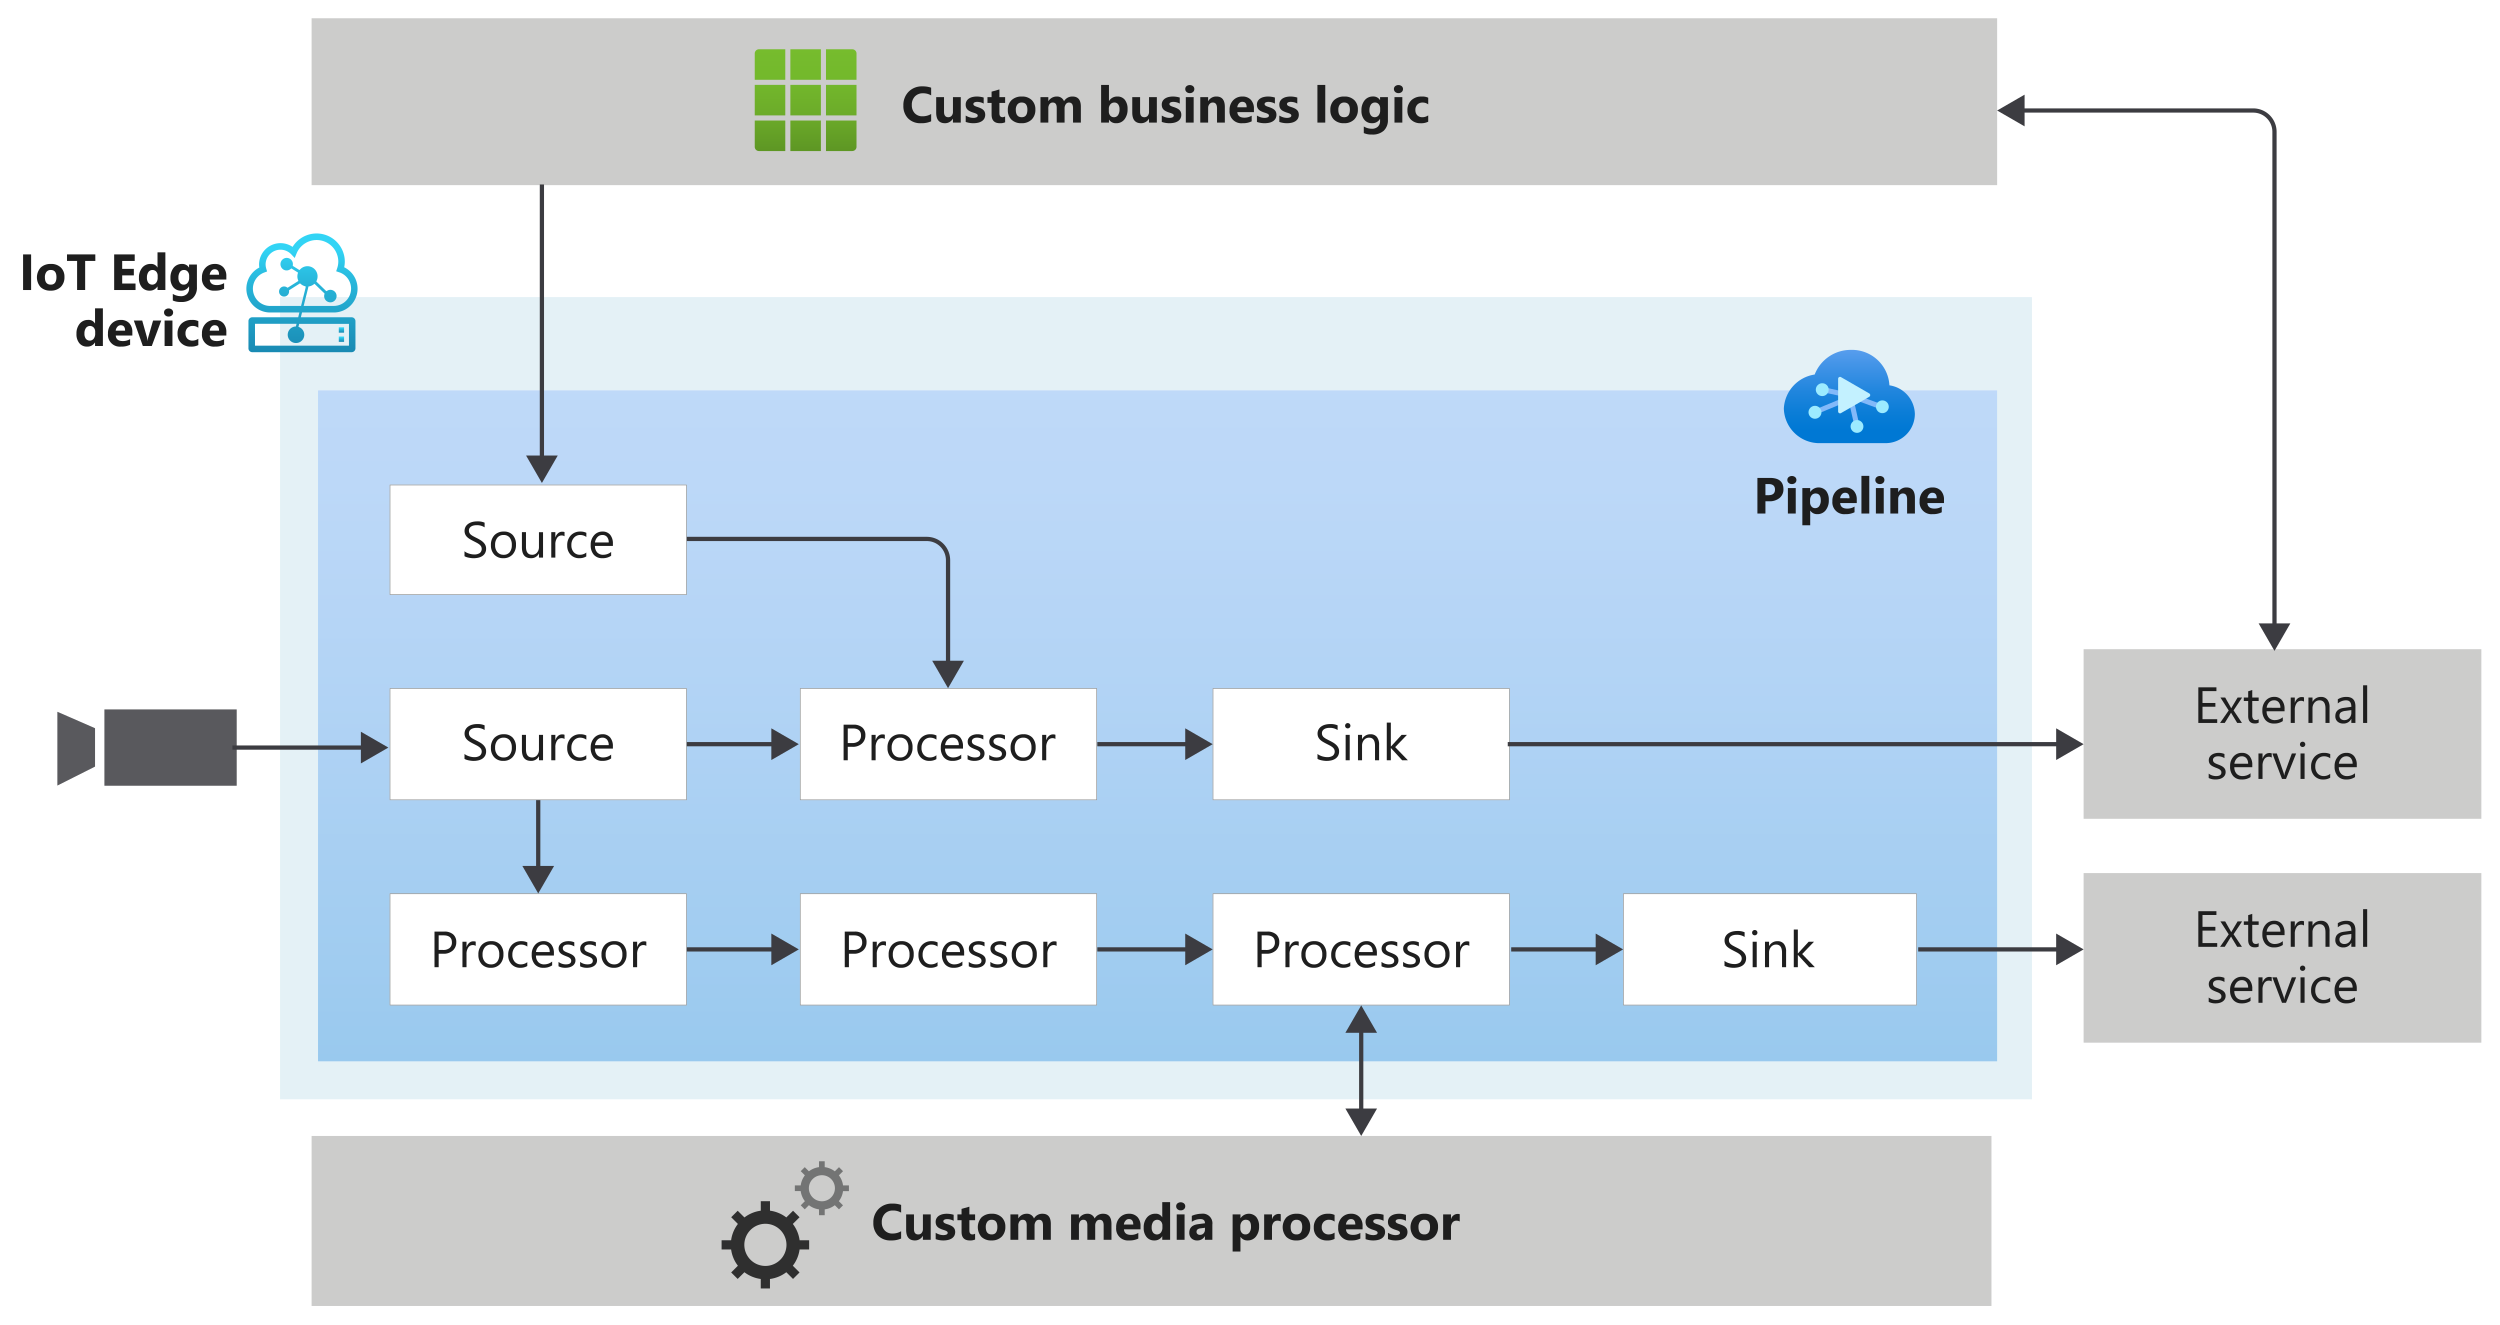 <svg xmlns="http://www.w3.org/2000/svg" xmlns:xlink="http://www.w3.org/1999/xlink" viewBox="0 0 589.6 312.4">
  <defs>
    <linearGradient id="linear-gradient" x1="71.216" y1="55.062" x2="71.216" y2="83.062" gradientUnits="userSpaceOnUse">
      <stop offset="0.131" stop-color="#32d4f5"/>
      <stop offset="0.404" stop-color="#28b7db"/>
      <stop offset="1" stop-color="#198ab3"/>
    </linearGradient>
    <linearGradient id="linear-gradient-2" x1="80.52" y1="77.203" x2="80.52" y2="78.459" xlink:href="#linear-gradient"/>
    <linearGradient id="linear-gradient-3" x1="80.52" y1="79.37" x2="80.52" y2="80.625" xlink:href="#linear-gradient"/>
    <linearGradient id="linear-gradient-4" x1="273.003" y1="92.062" x2="273.003" y2="250.306" gradientUnits="userSpaceOnUse">
      <stop offset="0" stop-color="#5ea0ef"/>
      <stop offset="0.18" stop-color="#559cec"/>
      <stop offset="0.47" stop-color="#3c91e5"/>
      <stop offset="0.84" stop-color="#1380da"/>
      <stop offset="1" stop-color="#0078d4"/>
    </linearGradient>
    <linearGradient id="linear-gradient-5" x1="189.999" y1="1532.779" x2="189.999" y2="1556.779" gradientTransform="matrix(1, 0, 0, -1, 0, 1568.4)" gradientUnits="userSpaceOnUse">
      <stop offset="0" stop-color="#5e9624"/>
      <stop offset="0.01" stop-color="#5e9724"/>
      <stop offset="0.35" stop-color="#6cab29"/>
      <stop offset="0.68" stop-color="#73b82c"/>
      <stop offset="1" stop-color="#76bc2d"/>
    </linearGradient>
    <linearGradient id="linear-gradient-6" x1="436.15" y1="1489.994" x2="436.15" y2="1463.378" gradientTransform="matrix(1, 0, 0, -1, 0, 1568.4)" gradientUnits="userSpaceOnUse">
      <stop offset="0.117" stop-color="#5ea0ef"/>
      <stop offset="0.271" stop-color="#4595e8"/>
      <stop offset="0.531" stop-color="#1f85dd"/>
      <stop offset="0.741" stop-color="#087cd6"/>
      <stop offset="0.873" stop-color="#0078d4"/>
    </linearGradient>
  </defs>
  <g id="Shapes">
    <rect width="589.6" height="312.4" fill="#fff"/>
    <g>
      <rect x="66.043" y="70.062" width="413.173" height="189.2" fill="#fff"/>
      <rect x="66.043" y="70.062" width="413.173" height="189.2" fill="#198ab3" opacity="0.12"/>
    </g>
    <g>
      <path d="M82.93,74.826H70.951l.28-1.127h7.474a5.617,5.617,0,0,0,2.468-10.666,6.466,6.466,0,0,0,.147-1.371,6.651,6.651,0,0,0-12.315-3.434A5.051,5.051,0,0,0,61.1,62.336a5.124,5.124,0,0,0,.058.762,5.608,5.608,0,0,0,2.57,10.6h6.881l-.281,1.127H59.5a.908.908,0,0,0-.905.91v6.417a.908.908,0,0,0,.905.91H82.93a.907.907,0,0,0,.9-.91V75.735A.907.907,0,0,0,82.93,74.826Zm-19.2-2.673a4.062,4.062,0,0,1-1.415-7.878l.674-.253-.206-.694a3.529,3.529,0,0,1-.142-.992,3.509,3.509,0,0,1,6.05-2.356l.812.864.456-1.1a5.112,5.112,0,0,1,9.826,1.916,5.014,5.014,0,0,1-.259,1.583l-.245.736.733.244a4.045,4.045,0,0,1,2.783,3.849,4.087,4.087,0,0,1-4.088,4.077H71.617l1.062-4.264.052-.305.3-.067a2.369,2.369,0,0,0,.836-.369l.307-.215,2.376,2.3-.061.256a1.473,1.473,0,0,0,1.426,1.819,1.423,1.423,0,0,0,.533-.1,1.482,1.482,0,0,0,.834-1.914,1.463,1.463,0,0,0-1.9-.837.46.46,0,0,0-.059.032l-.072.039-.29.15-2.366-2.289.122-.29a2.4,2.4,0,0,0-2.2-3.316,2.364,2.364,0,0,0-1.641.664l-.257.248-1.572-.985.024-.281a1.486,1.486,0,0,0-.088-.663,1.463,1.463,0,0,0-1.369-.94,1.436,1.436,0,0,0-.534.1,1.482,1.482,0,0,0-.833,1.913,1.442,1.442,0,0,0,2.224.653l.249-.181,1.562.978-.079.324a2.358,2.358,0,0,0-.071.569,2.407,2.407,0,0,0,.119.744l.112.341-2.528,1.6-.239-.14a1.172,1.172,0,0,0-1.029-.083,1.2,1.2,0,0,0-.673,1.547,1.184,1.184,0,0,0,1.538.676,1.2,1.2,0,0,0,.747-1.143l-.006-.261,2.583-1.633.254.209a2.4,2.4,0,0,0,.735.409l.367.126-.063.378-1.049,4.205ZM82.3,81.517H60.137V76.373h9.8L69.784,77a1.951,1.951,0,1,0,.6.087l.177-.711H82.3Z" fill="url(#linear-gradient)"/>
      <path d="M81.144,77.2H79.9v1.256h1.249Z" fill="url(#linear-gradient-2)"/>
      <path d="M81.144,79.37H79.9v1.255h1.249Z" fill="url(#linear-gradient-3)"/>
    </g>
    <g>
      <rect x="75.003" y="92.062" width="396" height="158.243" fill="#fff"/>
      <rect x="75.003" y="92.062" width="396" height="158.243" opacity="0.4" fill="url(#linear-gradient-4)"/>
    </g>
    <g>
      <rect x="73.488" y="4.304" width="397.515" height="39.359" fill="#fff"/>
      <rect x="73.488" y="4.304" width="397.515" height="39.359" fill="#cccccb"/>
    </g>
    <g>
      <rect x="73.488" y="267.906" width="396.18" height="40.094" fill="#fff"/>
      <rect x="73.488" y="267.906" width="396.18" height="40.094" fill="#cccccb"/>
    </g>
    <g>
      <rect x="491.4" y="153.106" width="93.8" height="40" fill="#fff"/>
      <rect x="491.4" y="153.106" width="93.8" height="40" fill="#cccccb"/>
    </g>
    <g>
      <rect x="491.4" y="205.906" width="93.8" height="40" fill="#fff"/>
      <rect x="491.4" y="205.906" width="93.8" height="40" fill="#cccccb"/>
    </g>
    <g>
      <path d="M13.526,185.271l8.888-4.474v-9.059l-8.888-3.878Z" fill="#3c3c41" fill-opacity="0.85"/>
      <path d="M24.621,167.309H55.827v18H24.621Z" fill="#3c3c41" fill-opacity="0.85"/>
    </g>
    <path d="M186.4,28.421h7.2v7.2h-7.2Zm-8.4-9.6h7.2v-7.2H179a1,1,0,0,0-1,1Zm1,16.8h6.2v-7.2H178v6.2a1,1,0,0,0,1,1.005Zm-1-8.4h7.2v-7.2H178Zm16.8,8.4h6.21a1,1,0,0,0,.99-1.005V28.421h-7.2Zm-8.4-8.4h7.2v-7.2h-7.2Zm8.4,0H202v-7.2h-7.2Zm0-15.6v7.2H202v-6.2a1,1,0,0,0-.99-1Zm-8.4,7.2h7.2v-7.2h-7.2Z" fill="url(#linear-gradient-5)"/>
    <g>
      <rect x="91.905" y="114.306" width="70.059" height="26" fill="#fff"/>
      <g opacity="0.65">
        <path d="M161.813,114.456v25.7H92.055v-25.7h69.758m.15-.15H91.905v26h70.058v-26Z" fill="#505150"/>
      </g>
    </g>
    <g>
      <rect x="91.905" y="162.306" width="70.059" height="26.4" fill="#fff"/>
      <g opacity="0.65">
        <path d="M161.813,162.456v26.1H92.055v-26.1h69.758m.15-.15H91.905v26.4h70.058v-26.4Z" fill="#505150"/>
      </g>
    </g>
    <g>
      <rect x="91.905" y="210.706" width="70.059" height="26.4" fill="#fff"/>
      <g opacity="0.65">
        <path d="M161.813,210.856v26.1H92.055v-26.1h69.758m.15-.15H91.905v26.4h70.058v-26.4Z" fill="#505150"/>
      </g>
    </g>
    <g>
      <rect x="188.658" y="162.306" width="70.059" height="26.4" fill="#fff"/>
      <g opacity="0.65">
        <path d="M258.567,162.456v26.1H188.808v-26.1h69.759m.15-.15H188.658v26.4h70.059v-26.4Z" fill="#505150"/>
      </g>
    </g>
    <g>
      <rect x="188.658" y="210.706" width="70.059" height="26.4" fill="#fff"/>
      <g opacity="0.65">
        <path d="M258.567,210.856v26.1H188.808v-26.1h69.759m.15-.15H188.658v26.4h70.059v-26.4Z" fill="#505150"/>
      </g>
    </g>
    <g>
      <rect x="286" y="162.306" width="70.059" height="26.4" fill="#fff"/>
      <g opacity="0.65">
        <path d="M355.909,162.456v26.1H286.15v-26.1h69.759m.15-.15H286v26.4h70.059v-26.4Z" fill="#505150"/>
      </g>
    </g>
    <g>
      <rect x="286" y="210.706" width="70.059" height="26.4" fill="#fff"/>
      <g opacity="0.65">
        <path d="M355.909,210.856v26.1H286.15v-26.1h69.759m.15-.15H286v26.4h70.059v-26.4Z" fill="#505150"/>
      </g>
    </g>
    <g>
      <rect x="382.8" y="210.706" width="69.247" height="26.4" fill="#fff"/>
      <g opacity="0.65">
        <path d="M451.9,210.856v26.1H382.95v-26.1H451.9m.151-.15H382.8v26.4h69.247v-26.4Z" fill="#505150"/>
      </g>
    </g>
    <g>
      <line x1="127.803" y1="43.506" x2="127.803" y2="108.524" fill="none" stroke="#3c3c41" stroke-miterlimit="10"/>
      <polygon points="124.063 107.429 127.803 113.906 131.543 107.429 124.063 107.429" fill="#3c3c41"/>
    </g>
    <g>
      <line x1="321.029" y1="242.488" x2="321.029" y2="262.524" fill="none" stroke="#3c3c41" stroke-miterlimit="10"/>
      <polygon points="317.29 243.582 321.029 237.106 324.769 243.582 317.29 243.582" fill="#3c3c41"/>
      <polygon points="317.29 261.429 321.029 267.906 324.769 261.429 317.29 261.429" fill="#3c3c41"/>
    </g>
    <g>
      <line x1="126.934" y1="188.706" x2="126.934" y2="205.324" fill="none" stroke="#3c3c41" stroke-miterlimit="10"/>
      <polygon points="123.194 204.229 126.934 210.706 130.674 204.229 123.194 204.229" fill="#3c3c41"/>
    </g>
    <g>
      <line x1="54.811" y1="176.309" x2="86.206" y2="176.309" fill="none" stroke="#3c3c41" stroke-miterlimit="10"/>
      <polygon points="85.111 180.048 91.588 176.309 85.111 172.569 85.111 180.048" fill="#3c3c41"/>
    </g>
    <g>
      <line x1="161.988" y1="175.506" x2="183.006" y2="175.506" fill="none" stroke="#3c3c41" stroke-miterlimit="10"/>
      <polygon points="181.911 179.246 188.388 175.506 181.911 171.766 181.911 179.246" fill="#3c3c41"/>
    </g>
    <g>
      <line x1="258.788" y1="175.506" x2="280.618" y2="175.506" fill="none" stroke="#3c3c41" stroke-miterlimit="10"/>
      <polygon points="279.524 179.246 286 175.506 279.524 171.766 279.524 179.246" fill="#3c3c41"/>
    </g>
    <g>
      <line x1="355.588" y1="175.506" x2="486.018" y2="175.506" fill="none" stroke="#3c3c41" stroke-miterlimit="10"/>
      <polygon points="484.924 179.246 491.4 175.506 484.924 171.766 484.924 179.246" fill="#3c3c41"/>
    </g>
    <g>
      <line x1="161.988" y1="223.906" x2="183.006" y2="223.906" fill="none" stroke="#3c3c41" stroke-miterlimit="10"/>
      <polygon points="181.911 227.646 188.388 223.906 181.911 220.166 181.911 227.646" fill="#3c3c41"/>
    </g>
    <g>
      <line x1="258.788" y1="223.906" x2="280.618" y2="223.906" fill="none" stroke="#3c3c41" stroke-miterlimit="10"/>
      <polygon points="279.524 227.646 286 223.906 279.524 220.166 279.524 227.646" fill="#3c3c41"/>
    </g>
    <g>
      <line x1="356.4" y1="223.906" x2="377.418" y2="223.906" fill="none" stroke="#3c3c41" stroke-miterlimit="10"/>
      <polygon points="376.324 227.646 382.8 223.906 376.324 220.166 376.324 227.646" fill="#3c3c41"/>
    </g>
    <g>
      <line x1="452.388" y1="223.906" x2="486.018" y2="223.906" fill="none" stroke="#3c3c41" stroke-miterlimit="10"/>
      <polygon points="484.924 227.646 491.4 223.906 484.924 220.166 484.924 227.646" fill="#3c3c41"/>
    </g>
    <g>
      <path d="M161.988,127.106h56.6a5.015,5.015,0,0,1,5,5v24.818" fill="none" stroke="#3c3c41" stroke-miterlimit="10"/>
      <polygon points="219.848 155.829 223.588 162.306 227.327 155.829 219.848 155.829" fill="#3c3c41"/>
    </g>
    <g>
      <path d="M476.385,26.062h55.03a5.015,5.015,0,0,1,5,5V148.124" fill="none" stroke="#3c3c41" stroke-miterlimit="10"/>
      <polygon points="477.479 29.802 471.003 26.062 477.479 22.323 477.479 29.802" fill="#3c3c41"/>
      <polygon points="532.675 147.029 536.415 153.506 540.155 147.029 532.675 147.029" fill="#3c3c41"/>
    </g>
    <g id="a3857c27-3253-4155-b620-22ae9cf301a7">
      <g>
        <path d="M445.6,90.875a8.851,8.851,0,0,0-9.085-8.36,9.109,9.109,0,0,0-8.542,5.815,8.53,8.53,0,0,0-7.269,8,8.382,8.382,0,0,0,8.577,8.183H444.7a6.906,6.906,0,0,0,6.9-6.911A7,7,0,0,0,445.6,90.875Z" fill="url(#linear-gradient-6)"/>
        <g>
          <polygon points="444.364 95.567 436.663 92.706 436.464 93.2 436.589 92.747 429.751 91.242 429.424 92.389 435.194 93.64 427.79 96.7 428.36 97.716 436.004 94.541 437.372 100.565 438.554 100.419 437.161 94.201 443.911 96.669 444.364 95.567" fill="#83b9f9"/>
          <path d="M428.565,92.825a1.512,1.512,0,1,0,.268-2.122h0l-.034.028A1.5,1.5,0,0,0,428.565,92.825Zm-1.716,5.349a1.521,1.521,0,1,0,.258-2.137,1.521,1.521,0,0,0-.258,2.137Zm15.9-1.321a1.505,1.505,0,1,0,.276-2.111l-.006,0h0a1.486,1.486,0,0,0-.278,2.083Z" fill="#9cebff"/>
          <path d="M436.769,101.5a1.505,1.505,0,1,0,.269-2.112h0a1.488,1.488,0,0,0-.29,2.084l0,0Z" fill="#9cebff"/>
        </g>
        <path d="M440.845,93.576a.453.453,0,0,0,0-.786l-3.322-1.922-3.333-1.921a.454.454,0,0,0-.687.394v7.685a.453.453,0,0,0,.687.393l3.333-1.92Z" fill="#c3f1ff"/>
      </g>
    </g>
    <g>
      <path d="M190.827,294.667V292.5h-2.246a8.042,8.042,0,0,0-1.6-3.844l1.587-1.583-1.534-1.531-1.587,1.578a8.124,8.124,0,0,0-3.854-1.594v-2.235h-2.172v2.241a8.084,8.084,0,0,0-3.854,1.593l-1.587-1.583-1.534,1.531,1.581,1.583a8.076,8.076,0,0,0-1.6,3.844h-2.246v2.167h2.246a8.052,8.052,0,0,0,1.6,3.844l-1.587,1.583,1.534,1.531,1.587-1.583a8.113,8.113,0,0,0,3.854,1.593v2.241h2.172v-2.241a8.084,8.084,0,0,0,3.854-1.593l1.587,1.583,1.534-1.531-1.586-1.583a8.076,8.076,0,0,0,1.6-3.844ZM180.5,298.559a4.97,4.97,0,1,1,4.983-4.97A4.983,4.983,0,0,1,180.5,298.559Z" fill="#2f2f2f"/>
      <path d="M200.211,280.907v-1.341h-1.386a4.99,4.99,0,0,0-.986-2.377l.98-.978-.949-.947-.986.978a5.013,5.013,0,0,0-2.383-.983v-1.383h-1.344v1.383a5.013,5.013,0,0,0-2.383.983l-.981-.978-.949.947.981.978a4.98,4.98,0,0,0-.986,2.377h-1.386v1.341h1.386a4.984,4.984,0,0,0,.986,2.378l-.981.978.949.946.981-.978a5,5,0,0,0,2.383.984V286.6H194.5V285.22a5,5,0,0,0,2.383-.984l.981.979.949-.947-.981-.978a4.984,4.984,0,0,0,.986-2.377h1.392Zm-6.379,2.4a3.072,3.072,0,1,1,3.079-3.072A3.079,3.079,0,0,1,193.832,283.311Z" fill="#737474"/>
    </g>
  </g>
  <g id="Text">
    <g>
      <path d="M7.337,68.4H5.444V60H7.337Z" fill="#1e1e1e"/>
      <path d="M11.925,68.546a3.226,3.226,0,0,1-2.359-.841A3.477,3.477,0,0,1,9.6,63.094a3.361,3.361,0,0,1,2.408-.841,3.186,3.186,0,0,1,2.344.841,2.991,2.991,0,0,1,.849,2.224,3.172,3.172,0,0,1-.876,2.361A3.262,3.262,0,0,1,11.925,68.546Zm.047-4.875a1.237,1.237,0,0,0-1.02.451,1.993,1.993,0,0,0-.363,1.278q0,1.728,1.394,1.728,1.33,0,1.33-1.775Q13.313,63.672,11.972,63.671Z" fill="#1e1e1e"/>
      <path d="M22.483,61.538h-2.4V68.4h-1.9V61.538H15.8V60h6.679Z" fill="#1e1e1e"/>
      <path d="M31.964,68.4H26.925V60h4.846v1.541H28.817v1.87h2.748v1.535H28.817v1.922h3.147Z" fill="#1e1e1e"/>
      <path d="M39,68.4H37.149v-.826h-.023a2.076,2.076,0,0,1-1.857.972,2.274,2.274,0,0,1-1.811-.794,3.286,3.286,0,0,1-.686-2.218,3.574,3.574,0,0,1,.756-2.384,2.465,2.465,0,0,1,1.981-.9,1.686,1.686,0,0,1,1.617.832h.023V59.517H39Zm-1.816-2.918v-.451a1.423,1.423,0,0,0-.34-.973,1.2,1.2,0,0,0-1.846.1,2.246,2.246,0,0,0-.346,1.327,1.945,1.945,0,0,0,.334,1.218,1.186,1.186,0,0,0,1.843-.023A1.882,1.882,0,0,0,37.185,65.482Z" fill="#1e1e1e"/>
      <path d="M46.442,67.714a3.4,3.4,0,0,1-.966,2.587,3.922,3.922,0,0,1-2.8.917,4.432,4.432,0,0,1-1.922-.346V69.314a3.683,3.683,0,0,0,1.869.539,2.014,2.014,0,0,0,1.453-.495,1.777,1.777,0,0,0,.516-1.345v-.475h-.024A2.067,2.067,0,0,1,42.7,68.546a2.248,2.248,0,0,1-1.822-.808A3.281,3.281,0,0,1,40.2,65.57a3.651,3.651,0,0,1,.75-2.42,2.448,2.448,0,0,1,1.975-.9,1.82,1.82,0,0,1,1.64.844h.024v-.7h1.851Zm-1.828-2.2v-.475a1.453,1.453,0,0,0-.337-.969,1.087,1.087,0,0,0-.876-.4,1.13,1.13,0,0,0-.966.481,2.253,2.253,0,0,0-.352,1.353,1.906,1.906,0,0,0,.334,1.187,1.088,1.088,0,0,0,.914.436,1.134,1.134,0,0,0,.929-.442A1.817,1.817,0,0,0,44.614,65.517Z" fill="#1e1e1e"/>
      <path d="M53.38,65.927H49.466q.093,1.306,1.646,1.307a3.222,3.222,0,0,0,1.741-.469V68.1a4.574,4.574,0,0,1-2.163.445,2.792,2.792,0,0,1-3.058-3.053,3.211,3.211,0,0,1,.867-2.367,2.889,2.889,0,0,1,2.133-.873,2.62,2.62,0,0,1,2.03.78,3,3,0,0,1,.718,2.115ZM51.663,64.79q0-1.289-1.043-1.289a.994.994,0,0,0-.77.369,1.679,1.679,0,0,0-.4.92Z" fill="#1e1e1e"/>
      <path d="M24.265,81.6H22.413v-.826H22.39a2.077,2.077,0,0,1-1.858.972,2.272,2.272,0,0,1-1.81-.794,3.285,3.285,0,0,1-.686-2.217,3.577,3.577,0,0,1,.756-2.385,2.465,2.465,0,0,1,1.98-.9,1.687,1.687,0,0,1,1.618.832h.023V72.717h1.852Zm-1.817-2.918v-.451a1.418,1.418,0,0,0-.34-.973,1.2,1.2,0,0,0-1.845.1,2.239,2.239,0,0,0-.346,1.327,1.941,1.941,0,0,0,.334,1.219,1.187,1.187,0,0,0,1.843-.024A1.882,1.882,0,0,0,22.448,78.682Z" fill="#1e1e1e"/>
      <path d="M31.214,79.127H27.3q.093,1.307,1.646,1.307a3.213,3.213,0,0,0,1.741-.469V81.3a4.574,4.574,0,0,1-2.163.445,2.792,2.792,0,0,1-3.058-3.052,3.213,3.213,0,0,1,.867-2.368,2.889,2.889,0,0,1,2.133-.873,2.62,2.62,0,0,1,2.03.78,3,3,0,0,1,.718,2.115ZM29.5,77.991q0-1.29-1.043-1.29a1,1,0,0,0-.77.37,1.673,1.673,0,0,0-.4.92Z" fill="#1e1e1e"/>
      <path d="M38.028,75.6l-2.232,6H33.687l-2.127-6h1.98l1.043,3.7a5.378,5.378,0,0,1,.2,1.067h.024a6.015,6.015,0,0,1,.216-1.032L36.1,75.6Z" fill="#1e1e1e"/>
      <path d="M39.757,74.651a1.08,1.08,0,0,1-.768-.279.9.9,0,0,1-.3-.682.866.866,0,0,1,.3-.68,1.252,1.252,0,0,1,1.538,0,.866.866,0,0,1,.3.68.891.891,0,0,1-.3.691A1.1,1.1,0,0,1,39.757,74.651Zm.914,6.949H38.819v-6h1.852Z" fill="#1e1e1e"/>
      <path d="M46.776,81.383a3.661,3.661,0,0,1-1.81.363,3.059,3.059,0,0,1-2.238-.838,2.89,2.89,0,0,1-.856-2.162,3.19,3.19,0,0,1,.917-2.411,3.388,3.388,0,0,1,2.452-.882,3.138,3.138,0,0,1,1.535.282v1.57a2.109,2.109,0,0,0-1.3-.434,1.706,1.706,0,0,0-1.262.466,1.737,1.737,0,0,0-.466,1.286,1.707,1.707,0,0,0,.445,1.251,1.636,1.636,0,0,0,1.225.454,2.441,2.441,0,0,0,1.353-.433Z" fill="#1e1e1e"/>
      <path d="M53.38,79.127H49.466q.093,1.307,1.646,1.307a3.213,3.213,0,0,0,1.741-.469V81.3a4.574,4.574,0,0,1-2.163.445,2.792,2.792,0,0,1-3.058-3.052,3.213,3.213,0,0,1,.867-2.368,2.889,2.889,0,0,1,2.133-.873,2.62,2.62,0,0,1,2.03.78,3,3,0,0,1,.718,2.115Zm-1.717-1.136q0-1.29-1.043-1.29a1,1,0,0,0-.77.37,1.673,1.673,0,0,0-.4.92Z" fill="#1e1e1e"/>
    </g>
    <g>
      <path d="M416.359,118.218v2.895h-1.892v-8.4h2.965q3.175,0,3.175,2.678a2.568,2.568,0,0,1-.911,2.048,3.611,3.611,0,0,1-2.434.782Zm0-4.055v2.62h.745q1.511,0,1.511-1.325,0-1.294-1.511-1.3Z" fill="#1e1e1e"/>
      <path d="M422.594,114.163a1.079,1.079,0,0,1-.768-.278.9.9,0,0,1-.3-.683.865.865,0,0,1,.3-.679,1.252,1.252,0,0,1,1.538,0,.866.866,0,0,1,.3.679.891.891,0,0,1-.3.692A1.1,1.1,0,0,1,422.594,114.163Zm.914,6.95h-1.852v-6h1.852Z" fill="#1e1e1e"/>
      <path d="M426.941,120.415h-.023v3.457h-1.852v-8.759h1.852v.9h.023a2.356,2.356,0,0,1,3.73-.249,3.4,3.4,0,0,1,.636,2.177,3.687,3.687,0,0,1-.742,2.408,2.417,2.417,0,0,1-1.971.908A1.868,1.868,0,0,1,426.941,120.415Zm-.052-2.461v.481a1.528,1.528,0,0,0,.328,1.014,1.07,1.07,0,0,0,.861.392,1.137,1.137,0,0,0,.982-.489,2.365,2.365,0,0,0,.348-1.386q0-1.582-1.23-1.582a1.156,1.156,0,0,0-.929.431A1.718,1.718,0,0,0,426.889,117.954Z" fill="#1e1e1e"/>
      <path d="M437.9,118.64h-3.914q.095,1.306,1.647,1.307a3.219,3.219,0,0,0,1.74-.469v1.336a4.57,4.57,0,0,1-2.162.445,2.793,2.793,0,0,1-3.059-3.053,3.208,3.208,0,0,1,.868-2.367,2.888,2.888,0,0,1,2.132-.873,2.626,2.626,0,0,1,2.031.779,3.005,3.005,0,0,1,.717,2.116Zm-1.716-1.137q0-1.288-1.043-1.289a1,1,0,0,0-.771.369,1.675,1.675,0,0,0-.395.92Z" fill="#1e1e1e"/>
      <path d="M440.852,121.113H439V112.23h1.852Z" fill="#1e1e1e"/>
      <path d="M443.348,114.163a1.079,1.079,0,0,1-.768-.278.9.9,0,0,1-.3-.683.865.865,0,0,1,.3-.679,1.252,1.252,0,0,1,1.538,0,.869.869,0,0,1,.3.679.9.9,0,0,1-.3.692A1.1,1.1,0,0,1,443.348,114.163Zm.914,6.95H442.41v-6h1.852Z" fill="#1e1e1e"/>
      <path d="M451.615,121.113H449.77v-3.334q0-1.395-1-1.395a.989.989,0,0,0-.791.369,1.407,1.407,0,0,0-.31.938v3.422H445.82v-6h1.852v.949h.023a2.122,2.122,0,0,1,1.928-1.1q1.992,0,1.992,2.473Z" fill="#1e1e1e"/>
      <path d="M458.471,118.64h-3.914q.093,1.306,1.646,1.307a3.219,3.219,0,0,0,1.74-.469v1.336a4.567,4.567,0,0,1-2.162.445,2.792,2.792,0,0,1-3.058-3.053,3.211,3.211,0,0,1,.867-2.367,2.889,2.889,0,0,1,2.133-.873,2.624,2.624,0,0,1,2.03.779,3.006,3.006,0,0,1,.718,2.116Zm-1.717-1.137q0-1.288-1.043-1.289a1,1,0,0,0-.771.369,1.682,1.682,0,0,0-.395.92Z" fill="#1e1e1e"/>
    </g>
    <g>
      <path d="M219.6,28.614a5.557,5.557,0,0,1-2.4.445,4.048,4.048,0,0,1-3.041-1.137,4.155,4.155,0,0,1-1.107-3.029,4.44,4.44,0,0,1,1.245-3.27,4.354,4.354,0,0,1,3.231-1.254,6.047,6.047,0,0,1,2.075.311V22.5a3.678,3.678,0,0,0-1.922-.5,2.549,2.549,0,0,0-1.91.744,2.761,2.761,0,0,0-.727,2.016,2.7,2.7,0,0,0,.686,1.942,2.419,2.419,0,0,0,1.845.724,3.943,3.943,0,0,0,2.028-.539Z" fill="#1e1e1e"/>
      <path d="M226.586,28.912H224.74V28h-.029a2.094,2.094,0,0,1-1.834,1.061q-2.087,0-2.086-2.526V22.912h1.846v3.457q0,1.272,1.008,1.272a.993.993,0,0,0,.8-.349,1.4,1.4,0,0,0,.3-.946V22.912h1.846Z" fill="#1e1e1e"/>
      <path d="M227.752,28.754v-1.5a3.889,3.889,0,0,0,.911.41,3.018,3.018,0,0,0,.858.135,1.84,1.84,0,0,0,.777-.135.435.435,0,0,0,.284-.41.38.38,0,0,0-.129-.293,1.208,1.208,0,0,0-.331-.2,3.912,3.912,0,0,0-.442-.158c-.16-.047-.315-.1-.463-.158a4.547,4.547,0,0,1-.63-.29,1.82,1.82,0,0,1-.457-.361,1.406,1.406,0,0,1-.281-.474,1.884,1.884,0,0,1-.1-.639,1.638,1.638,0,0,1,.22-.867,1.782,1.782,0,0,1,.586-.6,2.7,2.7,0,0,1,.838-.34,4.376,4.376,0,0,1,.981-.108,5.454,5.454,0,0,1,.809.061,6.038,6.038,0,0,1,.808.179v1.43a2.924,2.924,0,0,0-.753-.308,3.187,3.187,0,0,0-.788-.1,1.715,1.715,0,0,0-.343.032,1.114,1.114,0,0,0-.284.094.516.516,0,0,0-.193.158.363.363,0,0,0-.07.22.407.407,0,0,0,.105.281.922.922,0,0,0,.275.2,2.755,2.755,0,0,0,.378.152c.139.045.277.091.413.138a5.46,5.46,0,0,1,.668.281,2.137,2.137,0,0,1,.513.358,1.392,1.392,0,0,1,.328.48,1.927,1.927,0,0,1-.117,1.568,1.845,1.845,0,0,1-.615.615,2.79,2.79,0,0,1-.885.345,4.86,4.86,0,0,1-1.04.109A5.363,5.363,0,0,1,227.752,28.754Z" fill="#1e1e1e"/>
      <path d="M237.051,28.842a2.734,2.734,0,0,1-1.237.217q-1.956,0-1.957-2.033V24.278h-.972V22.912h.972V21.617l1.846-.527v1.822h1.348v1.366H235.7V26.7q0,.938.744.938a1.257,1.257,0,0,0,.6-.17Z" fill="#1e1e1e"/>
      <path d="M240.906,29.059a3.222,3.222,0,0,1-2.358-.841,3.048,3.048,0,0,1-.859-2.282,3.047,3.047,0,0,1,.891-2.329,3.364,3.364,0,0,1,2.408-.841,3.185,3.185,0,0,1,2.344.841,2.988,2.988,0,0,1,.85,2.223,3.174,3.174,0,0,1-.876,2.362A3.262,3.262,0,0,1,240.906,29.059Zm.047-4.875a1.234,1.234,0,0,0-1.019.451,1.986,1.986,0,0,0-.364,1.277q0,1.73,1.4,1.729,1.331,0,1.33-1.775Q242.3,24.183,240.953,24.184Z" fill="#1e1e1e"/>
      <path d="M254.91,28.912h-1.846V25.491q0-1.308-.96-1.307a.886.886,0,0,0-.745.392,1.617,1.617,0,0,0-.287.979v3.357h-1.851V25.455q0-1.27-.944-1.271a.9.9,0,0,0-.758.375,1.646,1.646,0,0,0-.285,1.019v3.334h-1.851v-6h1.851v.938h.024a2.273,2.273,0,0,1,1.939-1.084,1.729,1.729,0,0,1,1.741,1.119,2.218,2.218,0,0,1,2.015-1.119q1.958,0,1.957,2.414Z" fill="#1e1e1e"/>
      <path d="M261.561,28.215h-.024v.7h-1.851V20.03h1.851v3.785h.024a2.2,2.2,0,0,1,1.951-1.049,2.142,2.142,0,0,1,1.787.8,3.435,3.435,0,0,1,.627,2.179,3.721,3.721,0,0,1-.733,2.409,2.386,2.386,0,0,1-1.957.908A1.887,1.887,0,0,1,261.561,28.215Zm-.053-2.531V26.3a1.4,1.4,0,0,0,.334.961,1.085,1.085,0,0,0,.855.381,1.137,1.137,0,0,0,.982-.489,2.367,2.367,0,0,0,.348-1.386,1.878,1.878,0,0,0-.319-1.163,1.079,1.079,0,0,0-.911-.419,1.178,1.178,0,0,0-.923.416A1.581,1.581,0,0,0,261.508,25.684Z" fill="#1e1e1e"/>
      <path d="M272.828,28.912h-1.846V28h-.029a2.094,2.094,0,0,1-1.834,1.061q-2.085,0-2.086-2.526V22.912h1.846v3.457q0,1.272,1.008,1.272a1,1,0,0,0,.8-.349,1.406,1.406,0,0,0,.3-.946V22.912h1.846Z" fill="#1e1e1e"/>
      <path d="M273.994,28.754v-1.5a3.908,3.908,0,0,0,.911.41,3.019,3.019,0,0,0,.859.135,1.835,1.835,0,0,0,.776-.135.435.435,0,0,0,.284-.41.38.38,0,0,0-.129-.293,1.208,1.208,0,0,0-.331-.2,3.912,3.912,0,0,0-.442-.158c-.16-.047-.315-.1-.463-.158a4.547,4.547,0,0,1-.63-.29,1.82,1.82,0,0,1-.457-.361,1.406,1.406,0,0,1-.281-.474,1.884,1.884,0,0,1-.1-.639,1.638,1.638,0,0,1,.22-.867,1.792,1.792,0,0,1,.586-.6,2.7,2.7,0,0,1,.838-.34,4.376,4.376,0,0,1,.981-.108,5.454,5.454,0,0,1,.809.061,6.038,6.038,0,0,1,.808.179v1.43a2.924,2.924,0,0,0-.753-.308,3.187,3.187,0,0,0-.788-.1,1.7,1.7,0,0,0-.342.032,1.109,1.109,0,0,0-.285.094.516.516,0,0,0-.193.158.363.363,0,0,0-.07.22.407.407,0,0,0,.105.281.914.914,0,0,0,.276.2,2.69,2.69,0,0,0,.377.152q.209.068.414.138a5.527,5.527,0,0,1,.668.281,2.13,2.13,0,0,1,.512.358,1.392,1.392,0,0,1,.328.48,1.7,1.7,0,0,1,.115.656,1.717,1.717,0,0,1-.232.912,1.845,1.845,0,0,1-.615.615,2.79,2.79,0,0,1-.885.345,4.853,4.853,0,0,1-1.04.109A5.367,5.367,0,0,1,273.994,28.754Z" fill="#1e1e1e"/>
      <path d="M280.6,21.963a1.083,1.083,0,0,1-.768-.278.9.9,0,0,1-.3-.683.864.864,0,0,1,.3-.679,1.252,1.252,0,0,1,1.538,0,.868.868,0,0,1,.3.679.9.9,0,0,1-.3.692A1.1,1.1,0,0,1,280.6,21.963Zm.914,6.949h-1.852v-6h1.852Z" fill="#1e1e1e"/>
      <path d="M288.871,28.912h-1.846V25.578q0-1.393-1-1.394a.989.989,0,0,0-.791.369,1.407,1.407,0,0,0-.31.938v3.421h-1.852v-6h1.852v.95h.023a2.122,2.122,0,0,1,1.928-1.1q1.992,0,1.992,2.473Z" fill="#1e1e1e"/>
      <path d="M295.727,26.44h-3.914q.093,1.306,1.646,1.306a3.218,3.218,0,0,0,1.74-.468v1.336a4.579,4.579,0,0,1-2.162.445,2.792,2.792,0,0,1-3.058-3.053,3.211,3.211,0,0,1,.867-2.367,2.889,2.889,0,0,1,2.133-.873,2.624,2.624,0,0,1,2.03.779,3,3,0,0,1,.718,2.115ZM294.01,25.3q0-1.289-1.043-1.289a1,1,0,0,0-.771.369,1.675,1.675,0,0,0-.4.92Z" fill="#1e1e1e"/>
      <path d="M296.436,28.754v-1.5a3.871,3.871,0,0,0,.911.41,3.012,3.012,0,0,0,.858.135,1.835,1.835,0,0,0,.776-.135.434.434,0,0,0,.285-.41.38.38,0,0,0-.129-.293,1.223,1.223,0,0,0-.331-.2,3.93,3.93,0,0,0-.443-.158q-.24-.071-.463-.158a4.478,4.478,0,0,1-.629-.29,1.843,1.843,0,0,1-.458-.361,1.423,1.423,0,0,1-.281-.474,1.91,1.91,0,0,1-.1-.639,1.647,1.647,0,0,1,.219-.867,1.8,1.8,0,0,1,.586-.6,2.706,2.706,0,0,1,.838-.34,4.392,4.392,0,0,1,.982-.108,5.44,5.44,0,0,1,.808.061,6.052,6.052,0,0,1,.809.179v1.43a2.954,2.954,0,0,0-.753-.308,3.193,3.193,0,0,0-.788-.1,1.708,1.708,0,0,0-.343.032,1.114,1.114,0,0,0-.284.094.52.52,0,0,0-.194.158.37.37,0,0,0-.07.22.4.4,0,0,0,.106.281.922.922,0,0,0,.275.2,2.656,2.656,0,0,0,.378.152c.139.045.276.091.413.138a5.46,5.46,0,0,1,.668.281,2.157,2.157,0,0,1,.513.358,1.406,1.406,0,0,1,.328.48,1.927,1.927,0,0,1-.117,1.568,1.858,1.858,0,0,1-.616.615,2.785,2.785,0,0,1-.884.345,4.86,4.86,0,0,1-1.04.109A5.359,5.359,0,0,1,296.436,28.754Z" fill="#1e1e1e"/>
      <path d="M301.715,28.754v-1.5a3.889,3.889,0,0,0,.911.41,3.018,3.018,0,0,0,.858.135,1.84,1.84,0,0,0,.777-.135.435.435,0,0,0,.284-.41.38.38,0,0,0-.129-.293,1.208,1.208,0,0,0-.331-.2,3.912,3.912,0,0,0-.442-.158q-.241-.071-.463-.158a4.441,4.441,0,0,1-.63-.29,1.82,1.82,0,0,1-.457-.361,1.406,1.406,0,0,1-.281-.474,1.884,1.884,0,0,1-.1-.639,1.638,1.638,0,0,1,.22-.867,1.782,1.782,0,0,1,.586-.6,2.7,2.7,0,0,1,.837-.34,4.392,4.392,0,0,1,.982-.108,5.44,5.44,0,0,1,.808.061,6.052,6.052,0,0,1,.809.179v1.43a2.924,2.924,0,0,0-.753-.308,3.187,3.187,0,0,0-.788-.1,1.715,1.715,0,0,0-.343.032,1.114,1.114,0,0,0-.284.094.516.516,0,0,0-.193.158.364.364,0,0,0-.071.22.408.408,0,0,0,.106.281.922.922,0,0,0,.275.2,2.755,2.755,0,0,0,.378.152c.139.045.277.091.413.138a5.46,5.46,0,0,1,.668.281,2.157,2.157,0,0,1,.513.358,1.392,1.392,0,0,1,.328.48,1.927,1.927,0,0,1-.117,1.568,1.855,1.855,0,0,1-.615.615,2.79,2.79,0,0,1-.885.345,4.86,4.86,0,0,1-1.04.109A5.363,5.363,0,0,1,301.715,28.754Z" fill="#1e1e1e"/>
      <path d="M312.549,28.912H310.7V20.03h1.852Z" fill="#1e1e1e"/>
      <path d="M316.967,29.059a3.226,3.226,0,0,1-2.359-.841,3.048,3.048,0,0,1-.858-2.282,3.047,3.047,0,0,1,.891-2.329,3.361,3.361,0,0,1,2.408-.841,3.186,3.186,0,0,1,2.344.841,2.987,2.987,0,0,1,.849,2.223,3.174,3.174,0,0,1-.876,2.362A3.262,3.262,0,0,1,316.967,29.059Zm.047-4.875a1.234,1.234,0,0,0-1.02.451,1.991,1.991,0,0,0-.363,1.277q0,1.73,1.394,1.729,1.331,0,1.33-1.775Q318.355,24.183,317.014,24.184Z" fill="#1e1e1e"/>
      <path d="M327.326,28.227a3.4,3.4,0,0,1-.967,2.587,3.918,3.918,0,0,1-2.8.917,4.429,4.429,0,0,1-1.922-.346V29.826a3.674,3.674,0,0,0,1.869.54,2.014,2.014,0,0,0,1.453-.5,1.775,1.775,0,0,0,.516-1.344v-.475h-.024a2.068,2.068,0,0,1-1.869,1.008,2.247,2.247,0,0,1-1.822-.809,3.279,3.279,0,0,1-.674-2.168,3.654,3.654,0,0,1,.75-2.42,2.45,2.45,0,0,1,1.975-.9,1.82,1.82,0,0,1,1.64.844h.024v-.7h1.851Zm-1.828-2.2v-.475a1.458,1.458,0,0,0-.337-.97,1.089,1.089,0,0,0-.876-.4,1.134,1.134,0,0,0-.967.48,2.265,2.265,0,0,0-.351,1.354A1.9,1.9,0,0,0,323.3,27.2a1.088,1.088,0,0,0,.914.437,1.136,1.136,0,0,0,.929-.442A1.817,1.817,0,0,0,325.5,26.03Z" fill="#1e1e1e"/>
      <path d="M329.811,21.963a1.083,1.083,0,0,1-.768-.278.9.9,0,0,1-.3-.683.864.864,0,0,1,.3-.679,1.252,1.252,0,0,1,1.538,0,.868.868,0,0,1,.3.679.9.9,0,0,1-.3.692A1.1,1.1,0,0,1,329.811,21.963Zm.914,6.949h-1.852v-6h1.852Z" fill="#1e1e1e"/>
      <path d="M336.83,28.7a3.661,3.661,0,0,1-1.81.363,3.063,3.063,0,0,1-2.239-.838,2.9,2.9,0,0,1-.855-2.162,3.185,3.185,0,0,1,.917-2.411,3.387,3.387,0,0,1,2.452-.882,3.151,3.151,0,0,1,1.535.281v1.57a2.11,2.11,0,0,0-1.295-.433,1.706,1.706,0,0,0-1.263.466,1.738,1.738,0,0,0-.465,1.286,1.71,1.71,0,0,0,.445,1.251,1.636,1.636,0,0,0,1.225.454,2.442,2.442,0,0,0,1.353-.434Z" fill="#1e1e1e"/>
    </g>
    <g>
      <path d="M212.52,292.1a5.544,5.544,0,0,1-2.4.446,4.048,4.048,0,0,1-3.041-1.137,4.157,4.157,0,0,1-1.107-3.029,4.44,4.44,0,0,1,1.245-3.27,4.354,4.354,0,0,1,3.231-1.254,6.047,6.047,0,0,1,2.075.311v1.822a3.678,3.678,0,0,0-1.922-.5,2.549,2.549,0,0,0-1.91.744,2.759,2.759,0,0,0-.727,2.016,2.707,2.707,0,0,0,.685,1.942,2.423,2.423,0,0,0,1.846.724,3.945,3.945,0,0,0,2.028-.539Z" fill="#1e1e1e"/>
      <path d="M219.5,292.4h-1.846v-.914h-.029a2.094,2.094,0,0,1-1.834,1.061q-2.086,0-2.086-2.526V286.4h1.846v3.457q0,1.272,1.008,1.272a1,1,0,0,0,.8-.349,1.4,1.4,0,0,0,.3-.946V286.4H219.5Z" fill="#1e1e1e"/>
      <path d="M220.67,292.242v-1.5a3.931,3.931,0,0,0,.911.41,3.018,3.018,0,0,0,.858.135,1.84,1.84,0,0,0,.777-.135.435.435,0,0,0,.284-.41.38.38,0,0,0-.129-.293,1.208,1.208,0,0,0-.331-.2,3.725,3.725,0,0,0-.442-.158c-.16-.047-.315-.1-.463-.158a4.381,4.381,0,0,1-.63-.291,1.8,1.8,0,0,1-.457-.36,1.416,1.416,0,0,1-.281-.474,1.884,1.884,0,0,1-.1-.639,1.638,1.638,0,0,1,.22-.867,1.773,1.773,0,0,1,.586-.6,2.676,2.676,0,0,1,.837-.34,4.392,4.392,0,0,1,.982-.108,5.454,5.454,0,0,1,.809.061,6.073,6.073,0,0,1,.808.179v1.43a2.889,2.889,0,0,0-.753-.308,3.189,3.189,0,0,0-.788-.1,1.714,1.714,0,0,0-.343.033,1.114,1.114,0,0,0-.284.093.518.518,0,0,0-.193.159.361.361,0,0,0-.071.219.408.408,0,0,0,.106.282.922.922,0,0,0,.275.2,2.888,2.888,0,0,0,.378.152c.139.045.277.091.413.138a5.46,5.46,0,0,1,.668.281,2.162,2.162,0,0,1,.513.357,1.4,1.4,0,0,1,.328.481,1.925,1.925,0,0,1-.117,1.567,1.857,1.857,0,0,1-.615.616,2.79,2.79,0,0,1-.885.345,4.86,4.86,0,0,1-1.04.109A5.363,5.363,0,0,1,220.67,292.242Z" fill="#1e1e1e"/>
      <path d="M229.969,292.33a2.748,2.748,0,0,1-1.237.217q-1.956,0-1.957-2.034v-2.748H225.8V286.4h.972v-1.295l1.846-.527V286.4h1.348v1.365h-1.348v2.426q0,.938.744.938a1.257,1.257,0,0,0,.6-.17Z" fill="#1e1e1e"/>
      <path d="M233.824,292.547a3.226,3.226,0,0,1-2.358-.841,3.475,3.475,0,0,1,.032-4.611,3.364,3.364,0,0,1,2.408-.841,3.185,3.185,0,0,1,2.344.841,2.988,2.988,0,0,1,.85,2.223,3.172,3.172,0,0,1-.876,2.361A3.259,3.259,0,0,1,233.824,292.547Zm.047-4.875a1.234,1.234,0,0,0-1.019.451,1.984,1.984,0,0,0-.364,1.277q0,1.73,1.4,1.729,1.331,0,1.33-1.776Q235.213,287.672,233.871,287.672Z" fill="#1e1e1e"/>
      <path d="M247.828,292.4h-1.846v-3.422q0-1.306-.961-1.306a.885.885,0,0,0-.744.392,1.617,1.617,0,0,0-.287.979V292.4h-1.851v-3.457q0-1.27-.944-1.271a.9.9,0,0,0-.758.375,1.646,1.646,0,0,0-.285,1.019V292.4H238.3v-6h1.851v.938h.024a2.267,2.267,0,0,1,1.939-1.084,1.727,1.727,0,0,1,1.74,1.119,2.221,2.221,0,0,1,2.016-1.119q1.957,0,1.957,2.414Z" fill="#1e1e1e"/>
      <path d="M262.131,292.4h-1.846v-3.422q0-1.306-.961-1.306a.884.884,0,0,0-.744.392,1.617,1.617,0,0,0-.287.979V292.4h-1.852v-3.457q0-1.27-.943-1.271a.906.906,0,0,0-.759.375,1.653,1.653,0,0,0-.284,1.019V292.4H252.6v-6h1.851v.938h.024a2.267,2.267,0,0,1,1.939-1.084,1.727,1.727,0,0,1,1.74,1.119,2.22,2.22,0,0,1,2.016-1.119q1.957,0,1.957,2.414Z" fill="#1e1e1e"/>
      <path d="M268.986,289.928h-3.914q.094,1.306,1.647,1.306a3.21,3.21,0,0,0,1.74-.469V292.1a4.569,4.569,0,0,1-2.162.446,2.793,2.793,0,0,1-3.059-3.053,3.211,3.211,0,0,1,.867-2.367,2.892,2.892,0,0,1,2.133-.873,2.623,2.623,0,0,1,2.031.779,3,3,0,0,1,.717,2.115Zm-1.716-1.137q0-1.29-1.043-1.289a1,1,0,0,0-.771.369,1.668,1.668,0,0,0-.4.92Z" fill="#1e1e1e"/>
      <path d="M275.959,292.4h-1.852v-.826h-.023a2.077,2.077,0,0,1-1.857.973,2.277,2.277,0,0,1-1.811-.794,3.289,3.289,0,0,1-.686-2.218,3.578,3.578,0,0,1,.756-2.385,2.467,2.467,0,0,1,1.981-.9,1.685,1.685,0,0,1,1.617.832h.023v-3.569h1.852Zm-1.816-2.918v-.451a1.423,1.423,0,0,0-.34-.973,1.2,1.2,0,0,0-1.846.1,2.248,2.248,0,0,0-.346,1.327,1.946,1.946,0,0,0,.334,1.219,1.186,1.186,0,0,0,1.843-.023A1.885,1.885,0,0,0,274.143,289.482Z" fill="#1e1e1e"/>
      <path d="M278.455,285.451a1.083,1.083,0,0,1-.767-.278.9.9,0,0,1-.3-.683.864.864,0,0,1,.3-.68,1.256,1.256,0,0,1,1.538,0,.87.87,0,0,1,.3.68.892.892,0,0,1-.3.691A1.1,1.1,0,0,1,278.455,285.451Zm.914,6.949h-1.851v-6h1.851Z" fill="#1e1e1e"/>
      <path d="M285.92,292.4h-1.752v-.861h-.023a1.957,1.957,0,0,1-1.788,1.008,1.87,1.87,0,0,1-1.374-.5,1.777,1.777,0,0,1-.5-1.322q0-1.746,2.069-2.015l1.629-.217q0-.984-1.067-.985a3.639,3.639,0,0,0-2.039.639v-1.394a4.609,4.609,0,0,1,1.058-.352,5.526,5.526,0,0,1,1.222-.152,2.266,2.266,0,0,1,2.566,2.56Zm-1.74-2.437v-.405l-1.09.141q-.9.117-.9.814a.675.675,0,0,0,.219.519.845.845,0,0,0,.6.2,1.1,1.1,0,0,0,.85-.36A1.3,1.3,0,0,0,284.18,289.963Z" fill="#1e1e1e"/>
      <path d="M292.57,291.7h-.023v3.457H290.7V286.4h1.852v.9h.023a2.356,2.356,0,0,1,3.73-.249,3.4,3.4,0,0,1,.636,2.176,3.691,3.691,0,0,1-.742,2.408,2.415,2.415,0,0,1-1.971.909A1.87,1.87,0,0,1,292.57,291.7Zm-.052-2.461v.48a1.526,1.526,0,0,0,.328,1.014,1.067,1.067,0,0,0,.861.393,1.132,1.132,0,0,0,.981-.49,2.356,2.356,0,0,0,.349-1.385q0-1.582-1.23-1.582a1.155,1.155,0,0,0-.929.43A1.719,1.719,0,0,0,292.518,289.242Z" fill="#1e1e1e"/>
      <path d="M302.051,288.07a1.611,1.611,0,0,0-.78-.182,1.123,1.123,0,0,0-.943.443,1.933,1.933,0,0,0-.34,1.2V292.4h-1.851v-6h1.851v1.113h.024a1.6,1.6,0,0,1,1.582-1.218,1.194,1.194,0,0,1,.457.07Z" fill="#1e1e1e"/>
      <path d="M305.725,292.547a3.229,3.229,0,0,1-2.359-.841,3.478,3.478,0,0,1,.032-4.611,3.365,3.365,0,0,1,2.409-.841,3.182,3.182,0,0,1,2.343.841,2.984,2.984,0,0,1,.85,2.223,3.172,3.172,0,0,1-.876,2.361A3.258,3.258,0,0,1,305.725,292.547Zm.046-4.875a1.234,1.234,0,0,0-1.019.451,1.99,1.99,0,0,0-.363,1.277q0,1.73,1.394,1.729,1.331,0,1.33-1.776Q307.113,287.672,305.771,287.672Z" fill="#1e1e1e"/>
      <path d="M314.748,292.183a3.649,3.649,0,0,1-1.81.364,3.067,3.067,0,0,1-2.239-.838,2.9,2.9,0,0,1-.855-2.162,3.183,3.183,0,0,1,.917-2.411,3.387,3.387,0,0,1,2.452-.882,3.139,3.139,0,0,1,1.535.281v1.57a2.11,2.11,0,0,0-1.3-.433,1.71,1.71,0,0,0-1.263.465,1.742,1.742,0,0,0-.465,1.287,1.71,1.71,0,0,0,.445,1.251,1.64,1.64,0,0,0,1.225.454,2.445,2.445,0,0,0,1.353-.434Z" fill="#1e1e1e"/>
      <path d="M321.352,289.928h-3.914q.093,1.306,1.646,1.306a3.21,3.21,0,0,0,1.74-.469V292.1a4.567,4.567,0,0,1-2.162.446,2.792,2.792,0,0,1-3.058-3.053,3.211,3.211,0,0,1,.867-2.367,2.889,2.889,0,0,1,2.133-.873,2.62,2.62,0,0,1,2.03.779,3,3,0,0,1,.718,2.115Zm-1.717-1.137q0-1.29-1.043-1.289a1,1,0,0,0-.771.369,1.675,1.675,0,0,0-.4.92Z" fill="#1e1e1e"/>
      <path d="M322.061,292.242v-1.5a3.912,3.912,0,0,0,.911.41,3.012,3.012,0,0,0,.858.135,1.835,1.835,0,0,0,.776-.135.435.435,0,0,0,.285-.41.38.38,0,0,0-.129-.293,1.223,1.223,0,0,0-.331-.2,3.743,3.743,0,0,0-.443-.158q-.24-.071-.463-.158a4.366,4.366,0,0,1-.629-.291,1.818,1.818,0,0,1-.458-.36,1.433,1.433,0,0,1-.281-.474,1.91,1.91,0,0,1-.1-.639,1.647,1.647,0,0,1,.219-.867,1.792,1.792,0,0,1,.586-.6,2.682,2.682,0,0,1,.838-.34,4.392,4.392,0,0,1,.982-.108,5.44,5.44,0,0,1,.808.061,6.052,6.052,0,0,1,.809.179v1.43a2.918,2.918,0,0,0-.753-.308,3.2,3.2,0,0,0-.788-.1,1.706,1.706,0,0,0-.343.033,1.114,1.114,0,0,0-.284.093.522.522,0,0,0-.194.159.367.367,0,0,0-.07.219.4.4,0,0,0,.106.282.922.922,0,0,0,.275.2,2.78,2.78,0,0,0,.378.152c.139.045.276.091.413.138a5.46,5.46,0,0,1,.668.281,2.183,2.183,0,0,1,.513.357,1.41,1.41,0,0,1,.328.481,1.925,1.925,0,0,1-.117,1.567,1.87,1.87,0,0,1-.616.616,2.785,2.785,0,0,1-.884.345,4.86,4.86,0,0,1-1.04.109A5.359,5.359,0,0,1,322.061,292.242Z" fill="#1e1e1e"/>
      <path d="M327.34,292.242v-1.5a3.931,3.931,0,0,0,.911.41,3.018,3.018,0,0,0,.858.135,1.84,1.84,0,0,0,.777-.135.435.435,0,0,0,.284-.41.38.38,0,0,0-.129-.293,1.208,1.208,0,0,0-.331-.2,3.725,3.725,0,0,0-.442-.158q-.241-.071-.463-.158a4.331,4.331,0,0,1-.63-.291,1.8,1.8,0,0,1-.457-.36,1.416,1.416,0,0,1-.281-.474,1.884,1.884,0,0,1-.1-.639,1.638,1.638,0,0,1,.22-.867,1.773,1.773,0,0,1,.586-.6,2.676,2.676,0,0,1,.837-.34,4.392,4.392,0,0,1,.982-.108,5.44,5.44,0,0,1,.808.061,6.052,6.052,0,0,1,.809.179v1.43a2.889,2.889,0,0,0-.753-.308,3.189,3.189,0,0,0-.788-.1,1.714,1.714,0,0,0-.343.033,1.114,1.114,0,0,0-.284.093.518.518,0,0,0-.193.159.361.361,0,0,0-.071.219.408.408,0,0,0,.106.282.922.922,0,0,0,.275.2,2.888,2.888,0,0,0,.378.152c.139.045.277.091.413.138a5.46,5.46,0,0,1,.668.281,2.183,2.183,0,0,1,.513.357,1.4,1.4,0,0,1,.328.481,1.925,1.925,0,0,1-.117,1.567,1.867,1.867,0,0,1-.615.616,2.79,2.79,0,0,1-.885.345,4.86,4.86,0,0,1-1.04.109A5.363,5.363,0,0,1,327.34,292.242Z" fill="#1e1e1e"/>
      <path d="M335.871,292.547a3.226,3.226,0,0,1-2.358-.841,3.475,3.475,0,0,1,.032-4.611,3.363,3.363,0,0,1,2.408-.841,3.186,3.186,0,0,1,2.344.841,2.987,2.987,0,0,1,.849,2.223,3.175,3.175,0,0,1-.875,2.361A3.259,3.259,0,0,1,335.871,292.547Zm.047-4.875a1.236,1.236,0,0,0-1.02.451,1.99,1.99,0,0,0-.363,1.277q0,1.73,1.395,1.729,1.329,0,1.33-1.776Q337.26,287.672,335.918,287.672Z" fill="#1e1e1e"/>
      <path d="M344.262,288.07a1.611,1.611,0,0,0-.78-.182,1.123,1.123,0,0,0-.943.443,1.933,1.933,0,0,0-.34,1.2V292.4h-1.851v-6H342.2v1.113h.024a1.6,1.6,0,0,1,1.582-1.218,1.194,1.194,0,0,1,.457.07Z" fill="#1e1e1e"/>
    </g>
    <g>
      <path d="M522.907,170.5h-4.453v-8.4h4.266v.891h-3.282v2.8h3.036v.884h-3.036v2.942h3.469Z" fill="#1e1e1e"/>
      <path d="M528.778,164.5l-2.015,3.036,1.98,2.964h-1.119l-1.178-1.945q-.111-.181-.263-.457h-.024c-.019.035-.111.188-.275.457l-1.2,1.945h-1.108l2.045-2.941-1.957-3.059h1.119l1.16,2.051c.086.152.17.309.252.469h.024l1.5-2.52Z" fill="#1e1e1e"/>
      <path d="M532.687,170.439a1.857,1.857,0,0,1-.9.187q-1.576,0-1.576-1.758v-3.55h-1.031V164.5h1.031v-1.464l.961-.311V164.5h1.512v.821h-1.512V168.7a1.4,1.4,0,0,0,.205.861.818.818,0,0,0,.68.258,1.011,1.011,0,0,0,.627-.2Z" fill="#1e1e1e"/>
      <path d="M538.792,167.738h-4.236a2.237,2.237,0,0,0,.539,1.546,1.854,1.854,0,0,0,1.418.545,2.944,2.944,0,0,0,1.863-.668v.9a3.481,3.481,0,0,1-2.092.574,2.537,2.537,0,0,1-2-.817,3.348,3.348,0,0,1-.726-2.3,3.275,3.275,0,0,1,.794-2.282,2.544,2.544,0,0,1,1.971-.882,2.256,2.256,0,0,1,1.822.761,3.176,3.176,0,0,1,.645,2.116Zm-.984-.815a1.954,1.954,0,0,0-.4-1.3,1.368,1.368,0,0,0-1.1-.463,1.551,1.551,0,0,0-1.155.487,2.214,2.214,0,0,0-.586,1.271Z" fill="#1e1e1e"/>
      <path d="M543.374,165.47a1.175,1.175,0,0,0-.727-.193,1.226,1.226,0,0,0-1.028.58,2.683,2.683,0,0,0-.413,1.582V170.5h-.961v-6h.961v1.237h.023a2.1,2.1,0,0,1,.627-.988,1.433,1.433,0,0,1,.944-.354,1.562,1.562,0,0,1,.574.082Z" fill="#1e1e1e"/>
      <path d="M549.4,170.5h-.96v-3.422q0-1.909-1.395-1.91a1.513,1.513,0,0,0-1.192.542,2.009,2.009,0,0,0-.472,1.368V170.5h-.961v-6h.961v1h.023a2.167,2.167,0,0,1,1.969-1.136,1.839,1.839,0,0,1,1.506.635,2.832,2.832,0,0,1,.521,1.837Z" fill="#1e1e1e"/>
      <path d="M555.5,170.5h-.961v-.937h-.023a2.012,2.012,0,0,1-1.846,1.078,1.967,1.967,0,0,1-1.4-.475,1.642,1.642,0,0,1-.507-1.259q0-1.682,1.98-1.957l1.8-.252q0-1.53-1.236-1.53a2.95,2.95,0,0,0-1.957.739v-.985a3.715,3.715,0,0,1,2.039-.562q2.115,0,2.115,2.238Zm-.961-3.035-1.447.2a2.354,2.354,0,0,0-1.008.331.955.955,0,0,0-.34.841.916.916,0,0,0,.314.718,1.209,1.209,0,0,0,.835.278,1.541,1.541,0,0,0,1.18-.5,1.786,1.786,0,0,0,.466-1.268Z" fill="#1e1e1e"/>
      <path d="M558.274,170.5h-.961v-8.882h.961Z" fill="#1e1e1e"/>
      <path d="M520.9,183.481V182.45a2.851,2.851,0,0,0,1.729.58q1.266,0,1.265-.844a.733.733,0,0,0-.108-.407,1.069,1.069,0,0,0-.293-.3,2.281,2.281,0,0,0-.433-.232c-.167-.068-.345-.139-.537-.214a6.939,6.939,0,0,1-.7-.319,2.105,2.105,0,0,1-.5-.363,1.357,1.357,0,0,1-.3-.46,1.615,1.615,0,0,1-.1-.6,1.433,1.433,0,0,1,.193-.747,1.719,1.719,0,0,1,.516-.545,2.415,2.415,0,0,1,.735-.331,3.278,3.278,0,0,1,.853-.111,3.453,3.453,0,0,1,1.394.269v.973a2.716,2.716,0,0,0-1.523-.433,1.775,1.775,0,0,0-.486.061,1.185,1.185,0,0,0-.372.173.794.794,0,0,0-.241.267.7.7,0,0,0-.085.342.831.831,0,0,0,.085.393.877.877,0,0,0,.249.281,1.961,1.961,0,0,0,.4.223q.234.1.533.217a7.36,7.36,0,0,1,.715.313,2.451,2.451,0,0,1,.539.363,1.426,1.426,0,0,1,.343.466,1.505,1.505,0,0,1,.12.627,1.489,1.489,0,0,1-.2.774,1.682,1.682,0,0,1-.525.544,2.413,2.413,0,0,1-.756.323,3.746,3.746,0,0,1-.9.1A3.41,3.41,0,0,1,520.9,183.481Z" fill="#1e1e1e"/>
      <path d="M531.181,180.938h-4.237a2.251,2.251,0,0,0,.539,1.547,1.861,1.861,0,0,0,1.418.545,2.953,2.953,0,0,0,1.864-.668v.9a3.483,3.483,0,0,1-2.092.574,2.534,2.534,0,0,1-2-.817,3.344,3.344,0,0,1-.727-2.3,3.281,3.281,0,0,1,.794-2.282,2.546,2.546,0,0,1,1.972-.882,2.255,2.255,0,0,1,1.822.762,3.173,3.173,0,0,1,.645,2.115Zm-.985-.815a1.956,1.956,0,0,0-.4-1.295,1.37,1.37,0,0,0-1.1-.462,1.552,1.552,0,0,0-1.154.486,2.207,2.207,0,0,0-.586,1.271Z" fill="#1e1e1e"/>
      <path d="M535.763,178.67a1.175,1.175,0,0,0-.727-.193,1.225,1.225,0,0,0-1.028.58,2.678,2.678,0,0,0-.413,1.582V183.7h-.961v-6h.961v1.236h.023a2.1,2.1,0,0,1,.627-.987,1.427,1.427,0,0,1,.943-.355,1.568,1.568,0,0,1,.575.082Z" fill="#1e1e1e"/>
      <path d="M541.522,177.7l-2.39,6h-.944l-2.273-6h1.055l1.523,4.359a3.91,3.91,0,0,1,.211.838h.024a3.969,3.969,0,0,1,.187-.815l1.594-4.382Z" fill="#1e1e1e"/>
      <path d="M543.046,176.174a.608.608,0,0,1-.44-.176.592.592,0,0,1-.181-.445.615.615,0,0,1,.621-.627.62.62,0,0,1,.448.179.624.624,0,0,1,0,.887A.611.611,0,0,1,543.046,176.174Zm.469,7.524h-.961v-6h.961Z" fill="#1e1e1e"/>
      <path d="M549.55,183.422a3.117,3.117,0,0,1-1.641.416,2.714,2.714,0,0,1-2.071-.835,3.026,3.026,0,0,1-.788-2.165,3.329,3.329,0,0,1,.849-2.382,2.976,2.976,0,0,1,2.268-.9,3.166,3.166,0,0,1,1.395.293v.984a2.448,2.448,0,0,0-1.43-.468,1.932,1.932,0,0,0-1.509.659,2.5,2.5,0,0,0-.589,1.731,2.382,2.382,0,0,0,.554,1.664,1.909,1.909,0,0,0,1.485.61,2.407,2.407,0,0,0,1.477-.522Z" fill="#1e1e1e"/>
      <path d="M555.825,180.938h-4.236a2.242,2.242,0,0,0,.539,1.547,1.859,1.859,0,0,0,1.418.545,2.948,2.948,0,0,0,1.863-.668v.9a3.479,3.479,0,0,1-2.092.574,2.537,2.537,0,0,1-2-.817,3.348,3.348,0,0,1-.726-2.3,3.277,3.277,0,0,1,.794-2.282,2.544,2.544,0,0,1,1.971-.882,2.256,2.256,0,0,1,1.823.762,3.178,3.178,0,0,1,.644,2.115Zm-.984-.815a1.956,1.956,0,0,0-.4-1.295,1.366,1.366,0,0,0-1.1-.462,1.552,1.552,0,0,0-1.154.486,2.2,2.2,0,0,0-.586,1.271Z" fill="#1e1e1e"/>
    </g>
    <g>
      <path d="M522.907,223.3h-4.453v-8.4h4.266v.89h-3.282v2.8h3.036v.885h-3.036v2.942h3.469Z" fill="#1e1e1e"/>
      <path d="M528.778,217.3l-2.015,3.035,1.98,2.965h-1.119l-1.178-1.945c-.074-.121-.162-.274-.263-.457h-.024q-.029.052-.275.457l-1.2,1.945h-1.108l2.045-2.941-1.957-3.059h1.119l1.16,2.051c.086.152.17.309.252.469h.024l1.5-2.52Z" fill="#1e1e1e"/>
      <path d="M532.687,223.239a1.857,1.857,0,0,1-.9.187q-1.576,0-1.576-1.758v-3.551h-1.031v-.82h1.031v-1.465l.961-.31V217.3h1.512v.82h-1.512V221.5a1.4,1.4,0,0,0,.205.862.818.818,0,0,0,.68.257,1.01,1.01,0,0,0,.627-.2Z" fill="#1e1e1e"/>
      <path d="M538.792,220.537h-4.236a2.24,2.24,0,0,0,.539,1.547,1.854,1.854,0,0,0,1.418.545,2.944,2.944,0,0,0,1.863-.668v.9a3.488,3.488,0,0,1-2.092.574,2.538,2.538,0,0,1-2-.818,3.346,3.346,0,0,1-.726-2.3,3.279,3.279,0,0,1,.794-2.283,2.543,2.543,0,0,1,1.971-.881,2.253,2.253,0,0,1,1.822.761,3.175,3.175,0,0,1,.645,2.115Zm-.984-.814a1.954,1.954,0,0,0-.4-1.3,1.365,1.365,0,0,0-1.1-.463,1.554,1.554,0,0,0-1.155.486,2.22,2.22,0,0,0-.586,1.272Z" fill="#1e1e1e"/>
      <path d="M543.374,218.27a1.175,1.175,0,0,0-.727-.194,1.227,1.227,0,0,0-1.028.581,2.683,2.683,0,0,0-.413,1.582V223.3h-.961v-6h.961v1.236h.023a2.106,2.106,0,0,1,.627-.987,1.433,1.433,0,0,1,.944-.354,1.562,1.562,0,0,1,.574.082Z" fill="#1e1e1e"/>
      <path d="M549.4,223.3h-.96v-3.422q0-1.909-1.395-1.91a1.513,1.513,0,0,0-1.192.542,2.007,2.007,0,0,0-.472,1.368V223.3h-.961v-6h.961v1h.023a2.165,2.165,0,0,1,1.969-1.136,1.836,1.836,0,0,1,1.506.635,2.83,2.83,0,0,1,.521,1.837Z" fill="#1e1e1e"/>
      <path d="M555.5,223.3h-.961v-.937h-.023a2.014,2.014,0,0,1-1.846,1.078,1.967,1.967,0,0,1-1.4-.475,1.643,1.643,0,0,1-.507-1.26q0-1.681,1.98-1.957l1.8-.252q0-1.529-1.236-1.529a2.954,2.954,0,0,0-1.957.738v-.984a3.715,3.715,0,0,1,2.039-.562q2.115,0,2.115,2.238Zm-.961-3.035-1.447.2a2.354,2.354,0,0,0-1.008.331.954.954,0,0,0-.34.841.917.917,0,0,0,.314.718,1.213,1.213,0,0,0,.835.278,1.541,1.541,0,0,0,1.18-.5,1.788,1.788,0,0,0,.466-1.268Z" fill="#1e1e1e"/>
      <path d="M558.274,223.3h-.961v-8.883h.961Z" fill="#1e1e1e"/>
      <path d="M520.9,236.281v-1.032a2.844,2.844,0,0,0,1.729.58q1.266,0,1.265-.843a.736.736,0,0,0-.108-.408,1.066,1.066,0,0,0-.293-.3,2.226,2.226,0,0,0-.433-.232c-.167-.068-.345-.14-.537-.214a6.939,6.939,0,0,1-.7-.319,2.162,2.162,0,0,1-.5-.363,1.357,1.357,0,0,1-.3-.46,1.615,1.615,0,0,1-.1-.6,1.433,1.433,0,0,1,.193-.747,1.719,1.719,0,0,1,.516-.545,2.415,2.415,0,0,1,.735-.331,3.278,3.278,0,0,1,.853-.111,3.453,3.453,0,0,1,1.394.269v.973a2.717,2.717,0,0,0-1.523-.434,1.774,1.774,0,0,0-.486.062,1.163,1.163,0,0,0-.372.173.8.8,0,0,0-.241.266.712.712,0,0,0-.085.343.834.834,0,0,0,.085.393.877.877,0,0,0,.249.281,1.961,1.961,0,0,0,.4.223q.234.1.533.216a7.352,7.352,0,0,1,.715.314,2.416,2.416,0,0,1,.539.363,1.426,1.426,0,0,1,.343.466,1.505,1.505,0,0,1,.12.627,1.482,1.482,0,0,1-.2.773,1.676,1.676,0,0,1-.525.545,2.413,2.413,0,0,1-.756.323,3.746,3.746,0,0,1-.9.105A3.41,3.41,0,0,1,520.9,236.281Z" fill="#1e1e1e"/>
      <path d="M531.181,233.738h-4.237a2.247,2.247,0,0,0,.539,1.546,1.857,1.857,0,0,0,1.418.545,2.947,2.947,0,0,0,1.864-.668v.9a3.483,3.483,0,0,1-2.092.574,2.534,2.534,0,0,1-2-.817,3.344,3.344,0,0,1-.727-2.3,3.279,3.279,0,0,1,.794-2.282,2.546,2.546,0,0,1,1.972-.882,2.258,2.258,0,0,1,1.822.761,3.176,3.176,0,0,1,.645,2.116Zm-.985-.815a1.954,1.954,0,0,0-.4-1.3,1.37,1.37,0,0,0-1.1-.463,1.549,1.549,0,0,0-1.154.487,2.207,2.207,0,0,0-.586,1.271Z" fill="#1e1e1e"/>
      <path d="M535.763,231.47a1.175,1.175,0,0,0-.727-.193,1.225,1.225,0,0,0-1.028.58,2.676,2.676,0,0,0-.413,1.582V236.5h-.961v-6h.961v1.237h.023a2.1,2.1,0,0,1,.627-.988,1.431,1.431,0,0,1,.943-.354,1.568,1.568,0,0,1,.575.082Z" fill="#1e1e1e"/>
      <path d="M541.522,230.5l-2.39,6h-.944l-2.273-6h1.055l1.523,4.36a3.9,3.9,0,0,1,.211.838h.024a3.954,3.954,0,0,1,.187-.815l1.594-4.383Z" fill="#1e1e1e"/>
      <path d="M543.046,228.974a.612.612,0,0,1-.44-.176.592.592,0,0,1-.181-.445.615.615,0,0,1,.621-.627.616.616,0,0,1,.448.179.624.624,0,0,1,0,.887A.615.615,0,0,1,543.046,228.974Zm.469,7.523h-.961v-6h.961Z" fill="#1e1e1e"/>
      <path d="M549.55,236.222a3.127,3.127,0,0,1-1.641.416,2.714,2.714,0,0,1-2.071-.835,3.028,3.028,0,0,1-.788-2.165,3.329,3.329,0,0,1,.849-2.382,2.976,2.976,0,0,1,2.268-.9,3.152,3.152,0,0,1,1.395.293v.984a2.449,2.449,0,0,0-1.43-.469,1.932,1.932,0,0,0-1.509.66,2.5,2.5,0,0,0-.589,1.731,2.382,2.382,0,0,0,.554,1.664,1.908,1.908,0,0,0,1.485.609,2.406,2.406,0,0,0,1.477-.521Z" fill="#1e1e1e"/>
      <path d="M555.825,233.738h-4.236a2.237,2.237,0,0,0,.539,1.546,1.856,1.856,0,0,0,1.418.545,2.942,2.942,0,0,0,1.863-.668v.9a3.479,3.479,0,0,1-2.092.574,2.537,2.537,0,0,1-2-.817,3.348,3.348,0,0,1-.726-2.3,3.275,3.275,0,0,1,.794-2.282,2.544,2.544,0,0,1,1.971-.882,2.259,2.259,0,0,1,1.823.761,3.181,3.181,0,0,1,.644,2.116Zm-.984-.815a1.954,1.954,0,0,0-.4-1.3,1.367,1.367,0,0,0-1.1-.463,1.549,1.549,0,0,0-1.154.487,2.2,2.2,0,0,0-.586,1.271Z" fill="#1e1e1e"/>
    </g>
    <g>
      <path d="M109.549,131.166v-1.16a2.284,2.284,0,0,0,.477.316,3.819,3.819,0,0,0,.586.237,4.556,4.556,0,0,0,.618.15,3.481,3.481,0,0,0,.575.053,2.253,2.253,0,0,0,1.356-.337,1.266,1.266,0,0,0,.3-1.562,1.69,1.69,0,0,0-.413-.46,4.1,4.1,0,0,0-.624-.4q-.36-.19-.777-.4-.438-.222-.82-.451a3.535,3.535,0,0,1-.662-.5,2.087,2.087,0,0,1-.442-.624,2.127,2.127,0,0,1,.091-1.816,2.14,2.14,0,0,1,.662-.7,3,3,0,0,1,.934-.411,4.321,4.321,0,0,1,1.07-.134,4.084,4.084,0,0,1,1.81.3v1.107a3.28,3.28,0,0,0-1.91-.516,3.141,3.141,0,0,0-.645.068,1.842,1.842,0,0,0-.574.219,1.274,1.274,0,0,0-.41.393,1.044,1.044,0,0,0-.158.586,1.211,1.211,0,0,0,.12.557,1.366,1.366,0,0,0,.354.427,3.543,3.543,0,0,0,.572.375q.336.182.776.4t.856.469a3.963,3.963,0,0,1,.709.544,2.423,2.423,0,0,1,.483.663,1.861,1.861,0,0,1,.179.832,2.1,2.1,0,0,1-.244,1.051,1.994,1.994,0,0,1-.656.7,2.877,2.877,0,0,1-.952.389,5.216,5.216,0,0,1-1.137.12,4.5,4.5,0,0,1-.492-.032c-.195-.021-.394-.053-.6-.094a4.777,4.777,0,0,1-.578-.152A1.822,1.822,0,0,1,109.549,131.166Z" fill="#1e1e1e"/>
      <path d="M118.7,131.646a2.784,2.784,0,0,1-2.124-.841,3.113,3.113,0,0,1-.794-2.229,3.242,3.242,0,0,1,.827-2.361,2.965,2.965,0,0,1,2.232-.85,2.692,2.692,0,0,1,2.095.826,3.277,3.277,0,0,1,.753,2.291,3.224,3.224,0,0,1-.812,2.3A2.845,2.845,0,0,1,118.7,131.646Zm.071-5.472a1.826,1.826,0,0,0-1.465.63,2.582,2.582,0,0,0-.539,1.737,2.441,2.441,0,0,0,.545,1.681,1.849,1.849,0,0,0,1.459.616,1.754,1.754,0,0,0,1.432-.6,2.617,2.617,0,0,0,.5-1.717,2.662,2.662,0,0,0-.5-1.734A1.748,1.748,0,0,0,118.766,126.174Z" fill="#1e1e1e"/>
      <path d="M128.07,131.506h-.961v-.95h-.023a1.973,1.973,0,0,1-1.852,1.09q-2.143,0-2.144-2.554v-3.586h.955v3.433q0,1.9,1.453,1.9a1.468,1.468,0,0,0,1.157-.519,1.983,1.983,0,0,0,.454-1.356v-3.457h.961Z" fill="#1e1e1e"/>
      <path d="M133.139,126.478a1.175,1.175,0,0,0-.727-.193,1.225,1.225,0,0,0-1.028.58,2.678,2.678,0,0,0-.413,1.582v3.059h-.961v-6h.961v1.236h.023a2.1,2.1,0,0,1,.627-.987,1.427,1.427,0,0,1,.943-.355,1.589,1.589,0,0,1,.575.082Z" fill="#1e1e1e"/>
      <path d="M138.271,131.23a3.111,3.111,0,0,1-1.64.416,2.713,2.713,0,0,1-2.071-.835,3.022,3.022,0,0,1-.789-2.165,3.33,3.33,0,0,1,.85-2.382,2.975,2.975,0,0,1,2.268-.9,3.158,3.158,0,0,1,1.394.293v.984a2.445,2.445,0,0,0-1.429-.468,1.929,1.929,0,0,0-1.509.659,2.5,2.5,0,0,0-.589,1.731,2.377,2.377,0,0,0,.554,1.664,1.906,1.906,0,0,0,1.485.61,2.4,2.4,0,0,0,1.476-.522Z" fill="#1e1e1e"/>
      <path d="M144.547,128.746h-4.236a2.242,2.242,0,0,0,.539,1.547,1.858,1.858,0,0,0,1.418.545,2.952,2.952,0,0,0,1.863-.668v.9a3.481,3.481,0,0,1-2.092.574,2.534,2.534,0,0,1-2-.817,3.349,3.349,0,0,1-.727-2.3,3.283,3.283,0,0,1,.794-2.282,2.547,2.547,0,0,1,1.972-.882,2.254,2.254,0,0,1,1.822.762,3.175,3.175,0,0,1,.645,2.115Zm-.984-.815a1.952,1.952,0,0,0-.4-1.294,1.367,1.367,0,0,0-1.1-.463,1.554,1.554,0,0,0-1.155.486,2.207,2.207,0,0,0-.586,1.271Z" fill="#1e1e1e"/>
    </g>
    <g>
      <path d="M109.549,178.966v-1.16a2.245,2.245,0,0,0,.477.316,3.926,3.926,0,0,0,.586.238,4.705,4.705,0,0,0,.618.149,3.481,3.481,0,0,0,.575.053,2.246,2.246,0,0,0,1.356-.337,1.266,1.266,0,0,0,.3-1.562,1.69,1.69,0,0,0-.413-.46,4.178,4.178,0,0,0-.624-.4q-.36-.191-.777-.4-.438-.224-.82-.452a3.575,3.575,0,0,1-.662-.5,2.113,2.113,0,0,1-.442-.624,2.129,2.129,0,0,1,.091-1.817,2.15,2.15,0,0,1,.662-.7,2.994,2.994,0,0,1,.934-.41,4.276,4.276,0,0,1,1.07-.135,4.1,4.1,0,0,1,1.81.3v1.107a3.28,3.28,0,0,0-1.91-.515,3.14,3.14,0,0,0-.645.067,1.819,1.819,0,0,0-.574.22,1.261,1.261,0,0,0-.41.392,1.047,1.047,0,0,0-.158.586,1.208,1.208,0,0,0,.12.557,1.369,1.369,0,0,0,.354.428,3.543,3.543,0,0,0,.572.375q.336.182.776.4t.856.469a3.967,3.967,0,0,1,.709.545,2.419,2.419,0,0,1,.483.662,1.861,1.861,0,0,1,.179.832,2.1,2.1,0,0,1-.244,1.052,1.991,1.991,0,0,1-.656.7,2.856,2.856,0,0,1-.952.389,5.154,5.154,0,0,1-1.137.121,4.53,4.53,0,0,1-.492-.033q-.292-.031-.6-.093a4.776,4.776,0,0,1-.578-.153A1.784,1.784,0,0,1,109.549,178.966Z" fill="#1e1e1e"/>
      <path d="M118.7,179.447a2.787,2.787,0,0,1-2.124-.841,3.117,3.117,0,0,1-.794-2.23,3.242,3.242,0,0,1,.827-2.361,2.969,2.969,0,0,1,2.232-.85,2.692,2.692,0,0,1,2.095.827,3.273,3.273,0,0,1,.753,2.291,3.221,3.221,0,0,1-.812,2.3A2.845,2.845,0,0,1,118.7,179.447Zm.071-5.473a1.826,1.826,0,0,0-1.465.63,2.583,2.583,0,0,0-.539,1.737,2.444,2.444,0,0,0,.545,1.682,1.851,1.851,0,0,0,1.459.615,1.754,1.754,0,0,0,1.432-.6,2.616,2.616,0,0,0,.5-1.716,2.667,2.667,0,0,0-.5-1.735A1.748,1.748,0,0,0,118.766,173.974Z" fill="#1e1e1e"/>
      <path d="M128.07,179.306h-.961v-.949h-.023a1.975,1.975,0,0,1-1.852,1.09q-2.143,0-2.144-2.555v-3.586h.955v3.434q0,1.9,1.453,1.9a1.468,1.468,0,0,0,1.157-.519,1.98,1.98,0,0,0,.454-1.356v-3.457h.961Z" fill="#1e1e1e"/>
      <path d="M133.139,174.279a1.175,1.175,0,0,0-.727-.194,1.227,1.227,0,0,0-1.028.58,2.678,2.678,0,0,0-.413,1.582v3.059h-.961v-6h.961v1.236h.023a2.1,2.1,0,0,1,.627-.987,1.432,1.432,0,0,1,.943-.355,1.564,1.564,0,0,1,.575.083Z" fill="#1e1e1e"/>
      <path d="M138.271,179.031a3.12,3.12,0,0,1-1.64.416,2.717,2.717,0,0,1-2.071-.835,3.026,3.026,0,0,1-.789-2.165,3.327,3.327,0,0,1,.85-2.382,2.972,2.972,0,0,1,2.268-.9,3.158,3.158,0,0,1,1.394.293v.985a2.439,2.439,0,0,0-1.429-.469,1.932,1.932,0,0,0-1.509.659,2.5,2.5,0,0,0-.589,1.732,2.379,2.379,0,0,0,.554,1.664,1.908,1.908,0,0,0,1.485.609,2.409,2.409,0,0,0,1.476-.521Z" fill="#1e1e1e"/>
      <path d="M144.547,176.546h-4.236a2.24,2.24,0,0,0,.539,1.547,1.858,1.858,0,0,0,1.418.545,2.952,2.952,0,0,0,1.863-.668v.9a3.482,3.482,0,0,1-2.092.575,2.535,2.535,0,0,1-2-.818,3.347,3.347,0,0,1-.727-2.3,3.283,3.283,0,0,1,.794-2.282,2.547,2.547,0,0,1,1.972-.882,2.254,2.254,0,0,1,1.822.762,3.175,3.175,0,0,1,.645,2.115Zm-.984-.814a1.953,1.953,0,0,0-.4-1.295,1.367,1.367,0,0,0-1.1-.463,1.554,1.554,0,0,0-1.155.486,2.207,2.207,0,0,0-.586,1.272Z" fill="#1e1e1e"/>
    </g>
    <g>
      <path d="M103.455,224.93v3.176h-.984v-8.4h2.308a3.044,3.044,0,0,1,2.089.657,2.341,2.341,0,0,1,.741,1.851,2.546,2.546,0,0,1-.823,1.957,3.144,3.144,0,0,1-2.223.762Zm0-4.336v3.445h1.031a2.308,2.308,0,0,0,1.556-.465,1.651,1.651,0,0,0,.536-1.316q0-1.664-1.969-1.664Z" fill="#1e1e1e"/>
      <path d="M112.191,223.078a1.18,1.18,0,0,0-.726-.193,1.225,1.225,0,0,0-1.028.58,2.678,2.678,0,0,0-.414,1.582v3.059h-.96v-6h.96v1.236h.024a2.1,2.1,0,0,1,.627-.987,1.427,1.427,0,0,1,.943-.355,1.579,1.579,0,0,1,.574.082Z" fill="#1e1e1e"/>
      <path d="M115.742,228.246a2.784,2.784,0,0,1-2.124-.84,3.117,3.117,0,0,1-.794-2.23,3.246,3.246,0,0,1,.826-2.361,2.969,2.969,0,0,1,2.233-.85,2.7,2.7,0,0,1,2.095.826,3.281,3.281,0,0,1,.752,2.291,3.223,3.223,0,0,1-.811,2.3A2.845,2.845,0,0,1,115.742,228.246Zm.071-5.472a1.826,1.826,0,0,0-1.465.63,2.583,2.583,0,0,0-.539,1.737,2.445,2.445,0,0,0,.545,1.682,1.851,1.851,0,0,0,1.459.615,1.754,1.754,0,0,0,1.432-.6,2.617,2.617,0,0,0,.5-1.717,2.662,2.662,0,0,0-.5-1.734A1.748,1.748,0,0,0,115.813,222.774Z" fill="#1e1e1e"/>
      <path d="M124.355,227.83a3.111,3.111,0,0,1-1.64.416,2.713,2.713,0,0,1-2.071-.835,3.022,3.022,0,0,1-.789-2.165,3.326,3.326,0,0,1,.85-2.381,2.97,2.97,0,0,1,2.268-.9,3.158,3.158,0,0,1,1.394.293v.984a2.445,2.445,0,0,0-1.429-.468,1.929,1.929,0,0,0-1.509.659,2.5,2.5,0,0,0-.589,1.731,2.377,2.377,0,0,0,.554,1.664,1.906,1.906,0,0,0,1.485.61,2.4,2.4,0,0,0,1.476-.522Z" fill="#1e1e1e"/>
      <path d="M130.631,225.346H126.4a2.24,2.24,0,0,0,.539,1.547,1.858,1.858,0,0,0,1.418.545,2.952,2.952,0,0,0,1.863-.668v.9a3.481,3.481,0,0,1-2.092.574,2.534,2.534,0,0,1-2-.817,3.349,3.349,0,0,1-.727-2.3,3.283,3.283,0,0,1,.794-2.282,2.547,2.547,0,0,1,1.972-.882,2.254,2.254,0,0,1,1.822.762,3.175,3.175,0,0,1,.645,2.115Zm-.985-.814a1.947,1.947,0,0,0-.4-1.3,1.367,1.367,0,0,0-1.1-.463,1.553,1.553,0,0,0-1.154.486,2.207,2.207,0,0,0-.586,1.272Z" fill="#1e1e1e"/>
      <path d="M131.721,227.889v-1.031a2.846,2.846,0,0,0,1.728.58q1.266,0,1.266-.844a.725.725,0,0,0-.109-.407,1.056,1.056,0,0,0-.293-.3,2.281,2.281,0,0,0-.433-.232q-.249-.1-.536-.213a6.83,6.83,0,0,1-.7-.32,2.066,2.066,0,0,1-.5-.363,1.345,1.345,0,0,1-.3-.46,1.634,1.634,0,0,1-.1-.6,1.435,1.435,0,0,1,.194-.748,1.723,1.723,0,0,1,.515-.544,2.411,2.411,0,0,1,.736-.332,3.264,3.264,0,0,1,.852-.111,3.437,3.437,0,0,1,1.4.27v.972a2.719,2.719,0,0,0-1.524-.433,1.786,1.786,0,0,0-.486.061,1.206,1.206,0,0,0-.372.173.781.781,0,0,0-.24.267.694.694,0,0,0-.085.342.816.816,0,0,0,.085.393.844.844,0,0,0,.249.281,1.88,1.88,0,0,0,.4.223c.156.066.334.139.533.217a7.36,7.36,0,0,1,.715.313,2.453,2.453,0,0,1,.539.364,1.408,1.408,0,0,1,.343.465,1.505,1.505,0,0,1,.12.627,1.479,1.479,0,0,1-.2.774,1.7,1.7,0,0,1-.524.545,2.411,2.411,0,0,1-.756.322,3.748,3.748,0,0,1-.9.105A3.406,3.406,0,0,1,131.721,227.889Z" fill="#1e1e1e"/>
      <path d="M136.813,227.889v-1.031a2.846,2.846,0,0,0,1.728.58q1.266,0,1.266-.844a.725.725,0,0,0-.109-.407,1.069,1.069,0,0,0-.293-.3,2.281,2.281,0,0,0-.433-.232q-.249-.1-.536-.213a6.954,6.954,0,0,1-.7-.32,2.105,2.105,0,0,1-.5-.363,1.357,1.357,0,0,1-.3-.46,1.613,1.613,0,0,1-.1-.6,1.435,1.435,0,0,1,.194-.748,1.7,1.7,0,0,1,.515-.544,2.411,2.411,0,0,1,.736-.332,3.264,3.264,0,0,1,.852-.111,3.441,3.441,0,0,1,1.395.27v.972a2.722,2.722,0,0,0-1.524-.433,1.78,1.78,0,0,0-.486.061,1.185,1.185,0,0,0-.372.173.781.781,0,0,0-.24.267.694.694,0,0,0-.085.342.816.816,0,0,0,.085.393.844.844,0,0,0,.249.281,1.88,1.88,0,0,0,.4.223c.156.066.334.139.533.217a7.36,7.36,0,0,1,.715.313,2.453,2.453,0,0,1,.539.364,1.408,1.408,0,0,1,.343.465,1.505,1.505,0,0,1,.12.627,1.479,1.479,0,0,1-.2.774,1.7,1.7,0,0,1-.525.545,2.392,2.392,0,0,1-.756.322,3.746,3.746,0,0,1-.9.105A3.406,3.406,0,0,1,136.813,227.889Z" fill="#1e1e1e"/>
      <path d="M144.775,228.246a2.787,2.787,0,0,1-2.124-.84,3.117,3.117,0,0,1-.794-2.23,3.242,3.242,0,0,1,.827-2.361,2.967,2.967,0,0,1,2.232-.85,2.694,2.694,0,0,1,2.095.826,3.277,3.277,0,0,1,.753,2.291,3.224,3.224,0,0,1-.812,2.3A2.843,2.843,0,0,1,144.775,228.246Zm.071-5.472a1.828,1.828,0,0,0-1.465.63,2.583,2.583,0,0,0-.539,1.737,2.445,2.445,0,0,0,.545,1.682,1.851,1.851,0,0,0,1.459.615,1.754,1.754,0,0,0,1.432-.6,2.617,2.617,0,0,0,.5-1.717,2.662,2.662,0,0,0-.5-1.734A1.748,1.748,0,0,0,144.846,222.774Z" fill="#1e1e1e"/>
      <path d="M152.428,223.078a1.181,1.181,0,0,0-.727-.193,1.225,1.225,0,0,0-1.028.58,2.678,2.678,0,0,0-.413,1.582v3.059H149.3v-6h.961v1.236h.023a2.1,2.1,0,0,1,.627-.987,1.427,1.427,0,0,1,.944-.355,1.583,1.583,0,0,1,.574.082Z" fill="#1e1e1e"/>
    </g>
    <g>
      <path d="M199.938,176.13v3.176h-.984v-8.4h2.309a3.047,3.047,0,0,1,2.089.656,2.343,2.343,0,0,1,.741,1.851,2.548,2.548,0,0,1-.823,1.957,3.147,3.147,0,0,1-2.224.762Zm0-4.336v3.446h1.032a2.307,2.307,0,0,0,1.555-.466,1.649,1.649,0,0,0,.537-1.316q0-1.664-1.969-1.664Z" fill="#1e1e1e"/>
      <path d="M208.675,174.279a1.175,1.175,0,0,0-.727-.194,1.227,1.227,0,0,0-1.028.58,2.685,2.685,0,0,0-.413,1.582v3.059h-.961v-6h.961v1.236h.023a2.1,2.1,0,0,1,.627-.987,1.432,1.432,0,0,1,.944-.355,1.558,1.558,0,0,1,.574.083Z" fill="#1e1e1e"/>
      <path d="M212.226,179.447a2.784,2.784,0,0,1-2.124-.841,3.113,3.113,0,0,1-.794-2.23,3.242,3.242,0,0,1,.826-2.361,2.972,2.972,0,0,1,2.232-.85,2.691,2.691,0,0,1,2.095.827,3.273,3.273,0,0,1,.753,2.291,3.221,3.221,0,0,1-.812,2.3A2.843,2.843,0,0,1,212.226,179.447Zm.07-5.473a1.828,1.828,0,0,0-1.465.63,2.589,2.589,0,0,0-.539,1.737,2.449,2.449,0,0,0,.545,1.682,1.852,1.852,0,0,0,1.459.615,1.756,1.756,0,0,0,1.433-.6,2.616,2.616,0,0,0,.5-1.716,2.667,2.667,0,0,0-.5-1.735A1.75,1.75,0,0,0,212.3,173.974Z" fill="#1e1e1e"/>
      <path d="M220.839,179.031a3.127,3.127,0,0,1-1.641.416,2.718,2.718,0,0,1-2.071-.835,3.029,3.029,0,0,1-.788-2.165,3.326,3.326,0,0,1,.849-2.382,2.973,2.973,0,0,1,2.268-.9,3.166,3.166,0,0,1,1.4.293v.985a2.442,2.442,0,0,0-1.43-.469,1.935,1.935,0,0,0-1.509.659,2.506,2.506,0,0,0-.589,1.732,2.384,2.384,0,0,0,.554,1.664,1.908,1.908,0,0,0,1.485.609,2.412,2.412,0,0,0,1.477-.521Z" fill="#1e1e1e"/>
      <path d="M227.114,176.546h-4.236a2.245,2.245,0,0,0,.539,1.547,1.859,1.859,0,0,0,1.418.545,2.948,2.948,0,0,0,1.863-.668v.9a3.479,3.479,0,0,1-2.092.575,2.538,2.538,0,0,1-2-.818,3.347,3.347,0,0,1-.726-2.3,3.278,3.278,0,0,1,.794-2.282,2.544,2.544,0,0,1,1.971-.882,2.256,2.256,0,0,1,1.823.762,3.18,3.18,0,0,1,.644,2.115Zm-.984-.814a1.958,1.958,0,0,0-.4-1.295,1.367,1.367,0,0,0-1.1-.463,1.552,1.552,0,0,0-1.154.486,2.2,2.2,0,0,0-.586,1.272Z" fill="#1e1e1e"/>
      <path d="M228.2,179.089v-1.031a2.844,2.844,0,0,0,1.729.58q1.265,0,1.265-.844a.733.733,0,0,0-.108-.407,1.083,1.083,0,0,0-.293-.3,2.235,2.235,0,0,0-.434-.231c-.166-.069-.344-.14-.536-.214a6.93,6.93,0,0,1-.7-.32,2.105,2.105,0,0,1-.5-.363,1.36,1.36,0,0,1-.3-.46,1.634,1.634,0,0,1-.1-.6,1.428,1.428,0,0,1,.193-.747,1.708,1.708,0,0,1,.516-.545,2.391,2.391,0,0,1,.735-.331,3.236,3.236,0,0,1,.853-.112,3.436,3.436,0,0,1,1.394.27v.973a2.709,2.709,0,0,0-1.523-.434,1.788,1.788,0,0,0-.487.061,1.206,1.206,0,0,0-.372.173.811.811,0,0,0-.24.267.709.709,0,0,0-.085.343.827.827,0,0,0,.085.392.88.88,0,0,0,.249.282,1.888,1.888,0,0,0,.4.222q.234.1.533.217a7.729,7.729,0,0,1,.715.313,2.477,2.477,0,0,1,.539.364,1.43,1.43,0,0,1,.343.466,1.5,1.5,0,0,1,.12.626,1.48,1.48,0,0,1-.2.774,1.682,1.682,0,0,1-.524.545,2.411,2.411,0,0,1-.756.322,3.746,3.746,0,0,1-.9.106A3.407,3.407,0,0,1,228.2,179.089Z" fill="#1e1e1e"/>
      <path d="M233.3,179.089v-1.031a2.841,2.841,0,0,0,1.728.58q1.266,0,1.266-.844a.733.733,0,0,0-.108-.407,1.1,1.1,0,0,0-.293-.3,2.235,2.235,0,0,0-.434-.231q-.249-.1-.536-.214a6.83,6.83,0,0,1-.7-.32,2.105,2.105,0,0,1-.5-.363,1.36,1.36,0,0,1-.305-.46,1.634,1.634,0,0,1-.1-.6,1.428,1.428,0,0,1,.193-.747,1.708,1.708,0,0,1,.516-.545,2.38,2.38,0,0,1,.735-.331,3.229,3.229,0,0,1,.852-.112,3.437,3.437,0,0,1,1.395.27v.973a2.709,2.709,0,0,0-1.523-.434,1.788,1.788,0,0,0-.487.061,1.206,1.206,0,0,0-.372.173.811.811,0,0,0-.24.267.7.7,0,0,0-.085.343.815.815,0,0,0,.085.392.88.88,0,0,0,.249.282,1.879,1.879,0,0,0,.4.222c.157.067.334.139.534.217a7.587,7.587,0,0,1,.714.313,2.485,2.485,0,0,1,.54.364,1.413,1.413,0,0,1,.342.466,1.5,1.5,0,0,1,.12.626,1.479,1.479,0,0,1-.2.774,1.693,1.693,0,0,1-.524.545,2.411,2.411,0,0,1-.756.322,3.748,3.748,0,0,1-.9.106A3.406,3.406,0,0,1,233.3,179.089Z" fill="#1e1e1e"/>
      <path d="M241.259,179.447a2.784,2.784,0,0,1-2.124-.841,3.113,3.113,0,0,1-.794-2.23,3.242,3.242,0,0,1,.826-2.361,2.972,2.972,0,0,1,2.232-.85,2.691,2.691,0,0,1,2.095.827,3.273,3.273,0,0,1,.753,2.291,3.221,3.221,0,0,1-.811,2.3A2.845,2.845,0,0,1,241.259,179.447Zm.07-5.473a1.829,1.829,0,0,0-1.465.63,2.589,2.589,0,0,0-.539,1.737,2.449,2.449,0,0,0,.545,1.682,1.852,1.852,0,0,0,1.459.615,1.756,1.756,0,0,0,1.433-.6,2.616,2.616,0,0,0,.5-1.716,2.667,2.667,0,0,0-.5-1.735A1.75,1.75,0,0,0,241.329,173.974Z" fill="#1e1e1e"/>
      <path d="M248.911,174.279a1.173,1.173,0,0,0-.726-.194,1.229,1.229,0,0,0-1.029.58,2.685,2.685,0,0,0-.413,1.582v3.059h-.961v-6h.961v1.236h.024a2.081,2.081,0,0,1,.627-.987,1.43,1.43,0,0,1,.943-.355,1.558,1.558,0,0,1,.574.083Z" fill="#1e1e1e"/>
    </g>
    <g>
      <path d="M200.21,224.93v3.176h-.984v-8.4h2.308a3.044,3.044,0,0,1,2.089.657,2.341,2.341,0,0,1,.741,1.851,2.546,2.546,0,0,1-.823,1.957,3.145,3.145,0,0,1-2.224.762Zm0-4.336v3.445h1.031a2.31,2.31,0,0,0,1.556-.465,1.651,1.651,0,0,0,.536-1.316q0-1.664-1.969-1.664Z" fill="#1e1e1e"/>
      <path d="M208.946,223.078a1.18,1.18,0,0,0-.726-.193,1.228,1.228,0,0,0-1.029.58,2.685,2.685,0,0,0-.413,1.582v3.059h-.961v-6h.961v1.236h.024a2.081,2.081,0,0,1,.627-.987,1.425,1.425,0,0,1,.943-.355,1.583,1.583,0,0,1,.574.082Z" fill="#1e1e1e"/>
      <path d="M212.5,228.246a2.784,2.784,0,0,1-2.124-.84,3.117,3.117,0,0,1-.794-2.23,3.242,3.242,0,0,1,.826-2.361,2.969,2.969,0,0,1,2.233-.85,2.693,2.693,0,0,1,2.094.826,3.277,3.277,0,0,1,.753,2.291,3.223,3.223,0,0,1-.811,2.3A2.845,2.845,0,0,1,212.5,228.246Zm.07-5.472a1.826,1.826,0,0,0-1.464.63,2.584,2.584,0,0,0-.54,1.737,2.45,2.45,0,0,0,.545,1.682,1.854,1.854,0,0,0,1.459.615,1.756,1.756,0,0,0,1.433-.6,2.617,2.617,0,0,0,.5-1.717,2.662,2.662,0,0,0-.5-1.734A1.75,1.75,0,0,0,212.567,222.774Z" fill="#1e1e1e"/>
      <path d="M221.11,227.83a3.114,3.114,0,0,1-1.64.416,2.717,2.717,0,0,1-2.072-.835,3.026,3.026,0,0,1-.788-2.165,3.326,3.326,0,0,1,.85-2.381,2.97,2.97,0,0,1,2.268-.9,3.158,3.158,0,0,1,1.394.293v.984a2.446,2.446,0,0,0-1.43-.468,1.928,1.928,0,0,0-1.508.659,2.5,2.5,0,0,0-.589,1.731,2.382,2.382,0,0,0,.553,1.664,1.909,1.909,0,0,0,1.486.61,2.406,2.406,0,0,0,1.476-.522Z" fill="#1e1e1e"/>
      <path d="M227.386,225.346h-4.237a2.249,2.249,0,0,0,.539,1.547,1.861,1.861,0,0,0,1.418.545,2.953,2.953,0,0,0,1.864-.668v.9a3.483,3.483,0,0,1-2.092.574,2.534,2.534,0,0,1-2-.817,3.349,3.349,0,0,1-.727-2.3,3.283,3.283,0,0,1,.794-2.282,2.547,2.547,0,0,1,1.972-.882,2.254,2.254,0,0,1,1.822.762,3.175,3.175,0,0,1,.645,2.115Zm-.985-.814a1.952,1.952,0,0,0-.4-1.3,1.367,1.367,0,0,0-1.1-.463,1.552,1.552,0,0,0-1.154.486,2.207,2.207,0,0,0-.586,1.272Z" fill="#1e1e1e"/>
      <path d="M228.476,227.889v-1.031a2.846,2.846,0,0,0,1.728.58q1.266,0,1.266-.844a.725.725,0,0,0-.109-.407,1.069,1.069,0,0,0-.293-.3,2.281,2.281,0,0,0-.433-.232q-.249-.1-.536-.213a6.954,6.954,0,0,1-.7-.32,2.079,2.079,0,0,1-.5-.363,1.345,1.345,0,0,1-.305-.46,1.613,1.613,0,0,1-.1-.6,1.435,1.435,0,0,1,.194-.748,1.712,1.712,0,0,1,.515-.544,2.411,2.411,0,0,1,.736-.332,3.264,3.264,0,0,1,.852-.111,3.437,3.437,0,0,1,1.4.27v.972a2.722,2.722,0,0,0-1.524-.433,1.78,1.78,0,0,0-.486.061,1.185,1.185,0,0,0-.372.173.781.781,0,0,0-.24.267.694.694,0,0,0-.085.342.816.816,0,0,0,.085.393.844.844,0,0,0,.249.281,1.88,1.88,0,0,0,.4.223c.156.066.334.139.533.217a7.36,7.36,0,0,1,.715.313,2.453,2.453,0,0,1,.539.364,1.408,1.408,0,0,1,.343.465,1.505,1.505,0,0,1,.12.627,1.479,1.479,0,0,1-.2.774,1.7,1.7,0,0,1-.525.545,2.4,2.4,0,0,1-.755.322,3.754,3.754,0,0,1-.9.105A3.406,3.406,0,0,1,228.476,227.889Z" fill="#1e1e1e"/>
      <path d="M233.567,227.889v-1.031a2.851,2.851,0,0,0,1.729.58q1.266,0,1.266-.844a.733.733,0,0,0-.109-.407,1.069,1.069,0,0,0-.293-.3,2.281,2.281,0,0,0-.433-.232q-.249-.1-.537-.213a6.93,6.93,0,0,1-.7-.32,2.105,2.105,0,0,1-.5-.363,1.357,1.357,0,0,1-.3-.46,1.613,1.613,0,0,1-.1-.6,1.444,1.444,0,0,1,.193-.748,1.715,1.715,0,0,1,.516-.544,2.416,2.416,0,0,1,.735-.332,3.278,3.278,0,0,1,.853-.111,3.441,3.441,0,0,1,1.395.27v.972a2.722,2.722,0,0,0-1.524-.433,1.775,1.775,0,0,0-.486.061,1.185,1.185,0,0,0-.372.173.794.794,0,0,0-.241.267.7.7,0,0,0-.085.342.828.828,0,0,0,.085.393.866.866,0,0,0,.249.281,1.914,1.914,0,0,0,.4.223c.156.066.334.139.533.217a7.36,7.36,0,0,1,.715.313,2.453,2.453,0,0,1,.539.364,1.422,1.422,0,0,1,.343.465,1.505,1.505,0,0,1,.12.627,1.489,1.489,0,0,1-.2.774,1.7,1.7,0,0,1-.525.545,2.411,2.411,0,0,1-.756.322,3.746,3.746,0,0,1-.9.105A3.413,3.413,0,0,1,233.567,227.889Z" fill="#1e1e1e"/>
      <path d="M241.53,228.246a2.787,2.787,0,0,1-2.124-.84,3.117,3.117,0,0,1-.794-2.23,3.246,3.246,0,0,1,.826-2.361,2.969,2.969,0,0,1,2.233-.85,2.7,2.7,0,0,1,2.095.826,3.277,3.277,0,0,1,.753,2.291,3.224,3.224,0,0,1-.812,2.3A2.845,2.845,0,0,1,241.53,228.246Zm.071-5.472a1.826,1.826,0,0,0-1.465.63,2.583,2.583,0,0,0-.539,1.737,2.445,2.445,0,0,0,.545,1.682,1.851,1.851,0,0,0,1.459.615,1.754,1.754,0,0,0,1.432-.6,2.617,2.617,0,0,0,.5-1.717,2.662,2.662,0,0,0-.5-1.734A1.748,1.748,0,0,0,241.6,222.774Z" fill="#1e1e1e"/>
      <path d="M249.183,223.078a1.183,1.183,0,0,0-.727-.193,1.225,1.225,0,0,0-1.028.58,2.678,2.678,0,0,0-.413,1.582v3.059h-.961v-6h.961v1.236h.023a2.1,2.1,0,0,1,.627-.987,1.427,1.427,0,0,1,.943-.355,1.589,1.589,0,0,1,.575.082Z" fill="#1e1e1e"/>
    </g>
    <g>
      <path d="M310.72,178.966v-1.16a2.245,2.245,0,0,0,.477.316,3.926,3.926,0,0,0,.586.238,4.705,4.705,0,0,0,.618.149,3.472,3.472,0,0,0,.575.053,2.246,2.246,0,0,0,1.356-.337,1.266,1.266,0,0,0,.3-1.562,1.69,1.69,0,0,0-.413-.46,4.178,4.178,0,0,0-.624-.4q-.36-.191-.777-.4-.44-.224-.82-.452a3.542,3.542,0,0,1-.662-.5,2.094,2.094,0,0,1-.442-.624,2.124,2.124,0,0,1,.09-1.817,2.164,2.164,0,0,1,.663-.7,2.984,2.984,0,0,1,.934-.41,4.273,4.273,0,0,1,1.069-.135,4.1,4.1,0,0,1,1.811.3v1.107a3.28,3.28,0,0,0-1.91-.515,3.14,3.14,0,0,0-.645.067,1.81,1.81,0,0,0-.574.22,1.261,1.261,0,0,0-.41.392,1.039,1.039,0,0,0-.158.586,1.208,1.208,0,0,0,.12.557,1.369,1.369,0,0,0,.354.428,3.543,3.543,0,0,0,.572.375q.336.182.776.4t.855.469a3.9,3.9,0,0,1,.709.545,2.4,2.4,0,0,1,.484.662,1.861,1.861,0,0,1,.179.832,2.112,2.112,0,0,1-.244,1.052,1.991,1.991,0,0,1-.656.7,2.856,2.856,0,0,1-.952.389,5.154,5.154,0,0,1-1.137.121,4.514,4.514,0,0,1-.492-.033q-.293-.031-.6-.093a4.809,4.809,0,0,1-.577-.153A1.784,1.784,0,0,1,310.72,178.966Z" fill="#1e1e1e"/>
      <path d="M317.851,171.783a.611.611,0,0,1-.44-.176.6.6,0,0,1-.182-.446.616.616,0,0,1,.622-.627.622.622,0,0,1,.448.179.628.628,0,0,1,0,.888A.617.617,0,0,1,317.851,171.783Zm.468,7.523h-.961v-6h.961Z" fill="#1e1e1e"/>
      <path d="M325.245,179.306h-.961v-3.422q0-1.91-1.394-1.91a1.515,1.515,0,0,0-1.193.542,2.009,2.009,0,0,0-.471,1.368v3.422h-.961v-6h.961v1h.023a2.165,2.165,0,0,1,1.969-1.137,1.836,1.836,0,0,1,1.506.636,2.836,2.836,0,0,1,.521,1.837Z" fill="#1e1e1e"/>
      <path d="M332.036,179.306h-1.348l-2.648-2.883h-.023v2.883h-.961v-8.883h.961v5.631h.023l2.52-2.748h1.259l-2.783,2.894Z" fill="#1e1e1e"/>
    </g>
    <g>
      <path d="M297.551,224.93v3.176h-.985v-8.4h2.309a3.046,3.046,0,0,1,2.089.657,2.341,2.341,0,0,1,.741,1.851,2.546,2.546,0,0,1-.823,1.957,3.145,3.145,0,0,1-2.224.762Zm0-4.336v3.445h1.031a2.31,2.31,0,0,0,1.556-.465,1.651,1.651,0,0,0,.536-1.316q0-1.664-1.969-1.664Z" fill="#1e1e1e"/>
      <path d="M306.287,223.078a1.18,1.18,0,0,0-.726-.193,1.226,1.226,0,0,0-1.029.58,2.685,2.685,0,0,0-.413,1.582v3.059h-.961v-6h.961v1.236h.024a2.081,2.081,0,0,1,.627-.987,1.425,1.425,0,0,1,.943-.355,1.583,1.583,0,0,1,.574.082Z" fill="#1e1e1e"/>
      <path d="M309.838,228.246a2.784,2.784,0,0,1-2.124-.84,3.117,3.117,0,0,1-.794-2.23,3.242,3.242,0,0,1,.826-2.361,2.969,2.969,0,0,1,2.233-.85,2.693,2.693,0,0,1,2.094.826,3.277,3.277,0,0,1,.753,2.291,3.223,3.223,0,0,1-.811,2.3A2.845,2.845,0,0,1,309.838,228.246Zm.07-5.472a1.829,1.829,0,0,0-1.465.63,2.589,2.589,0,0,0-.539,1.737,2.45,2.45,0,0,0,.545,1.682,1.854,1.854,0,0,0,1.459.615,1.756,1.756,0,0,0,1.433-.6,2.617,2.617,0,0,0,.5-1.717,2.662,2.662,0,0,0-.5-1.734A1.75,1.75,0,0,0,309.908,222.774Z" fill="#1e1e1e"/>
      <path d="M318.451,227.83a3.116,3.116,0,0,1-1.64.416,2.717,2.717,0,0,1-2.072-.835,3.026,3.026,0,0,1-.788-2.165,3.321,3.321,0,0,1,.85-2.381,2.97,2.97,0,0,1,2.267-.9,3.16,3.16,0,0,1,1.4.293v.984a2.446,2.446,0,0,0-1.43-.468,1.932,1.932,0,0,0-1.509.659,2.5,2.5,0,0,0-.588,1.731,2.382,2.382,0,0,0,.553,1.664,1.908,1.908,0,0,0,1.486.61,2.406,2.406,0,0,0,1.476-.522Z" fill="#1e1e1e"/>
      <path d="M324.727,225.346H320.49a2.249,2.249,0,0,0,.539,1.547,1.861,1.861,0,0,0,1.418.545,2.953,2.953,0,0,0,1.864-.668v.9a3.483,3.483,0,0,1-2.092.574,2.534,2.534,0,0,1-2-.817,3.344,3.344,0,0,1-.727-2.3,3.283,3.283,0,0,1,.794-2.282,2.546,2.546,0,0,1,1.972-.882,2.255,2.255,0,0,1,1.822.762,3.175,3.175,0,0,1,.645,2.115Zm-.985-.814a1.958,1.958,0,0,0-.4-1.3,1.367,1.367,0,0,0-1.1-.463,1.552,1.552,0,0,0-1.154.486,2.2,2.2,0,0,0-.586,1.272Z" fill="#1e1e1e"/>
      <path d="M325.816,227.889v-1.031a2.851,2.851,0,0,0,1.729.58q1.266,0,1.266-.844a.733.733,0,0,0-.109-.407,1.069,1.069,0,0,0-.293-.3,2.281,2.281,0,0,0-.433-.232q-.249-.1-.537-.213a6.93,6.93,0,0,1-.7-.32,2.105,2.105,0,0,1-.5-.363,1.357,1.357,0,0,1-.3-.46,1.613,1.613,0,0,1-.1-.6,1.444,1.444,0,0,1,.193-.748,1.715,1.715,0,0,1,.516-.544,2.416,2.416,0,0,1,.735-.332,3.278,3.278,0,0,1,.853-.111,3.441,3.441,0,0,1,1.395.27v.972a2.722,2.722,0,0,0-1.524-.433,1.775,1.775,0,0,0-.486.061,1.185,1.185,0,0,0-.372.173.794.794,0,0,0-.241.267.7.7,0,0,0-.084.342.828.828,0,0,0,.084.393.866.866,0,0,0,.249.281,1.914,1.914,0,0,0,.4.223c.156.066.334.139.533.217a7.36,7.36,0,0,1,.715.313,2.453,2.453,0,0,1,.539.364,1.422,1.422,0,0,1,.343.465,1.505,1.505,0,0,1,.12.627,1.489,1.489,0,0,1-.2.774,1.7,1.7,0,0,1-.525.545,2.4,2.4,0,0,1-.756.322,3.746,3.746,0,0,1-.9.105A3.413,3.413,0,0,1,325.816,227.889Z" fill="#1e1e1e"/>
      <path d="M330.908,227.889v-1.031a2.851,2.851,0,0,0,1.729.58q1.265,0,1.265-.844a.733.733,0,0,0-.108-.407,1.069,1.069,0,0,0-.293-.3,2.291,2.291,0,0,0-.434-.232c-.166-.068-.344-.139-.536-.213a6.93,6.93,0,0,1-.7-.32,2.105,2.105,0,0,1-.5-.363,1.36,1.36,0,0,1-.305-.46,1.634,1.634,0,0,1-.1-.6,1.435,1.435,0,0,1,.193-.748,1.715,1.715,0,0,1,.516-.544,2.416,2.416,0,0,1,.735-.332,3.278,3.278,0,0,1,.853-.111,3.436,3.436,0,0,1,1.394.27v.972a2.716,2.716,0,0,0-1.523-.433,1.775,1.775,0,0,0-.486.061,1.2,1.2,0,0,0-.373.173.8.8,0,0,0-.24.267.7.7,0,0,0-.085.342.828.828,0,0,0,.085.393.866.866,0,0,0,.249.281,1.889,1.889,0,0,0,.4.223c.156.066.334.139.533.217a7.36,7.36,0,0,1,.715.313,2.477,2.477,0,0,1,.539.364,1.422,1.422,0,0,1,.343.465,1.505,1.505,0,0,1,.12.627,1.48,1.48,0,0,1-.2.774,1.682,1.682,0,0,1-.524.545,2.411,2.411,0,0,1-.756.322,3.746,3.746,0,0,1-.9.105A3.407,3.407,0,0,1,330.908,227.889Z" fill="#1e1e1e"/>
      <path d="M338.871,228.246a2.784,2.784,0,0,1-2.124-.84,3.117,3.117,0,0,1-.794-2.23,3.246,3.246,0,0,1,.826-2.361,2.969,2.969,0,0,1,2.233-.85,2.693,2.693,0,0,1,2.094.826,3.277,3.277,0,0,1,.753,2.291,3.223,3.223,0,0,1-.811,2.3A2.845,2.845,0,0,1,338.871,228.246Zm.07-5.472a1.826,1.826,0,0,0-1.464.63,2.583,2.583,0,0,0-.539,1.737,2.45,2.45,0,0,0,.544,1.682,1.854,1.854,0,0,0,1.459.615,1.755,1.755,0,0,0,1.433-.6,2.617,2.617,0,0,0,.5-1.717,2.662,2.662,0,0,0-.5-1.734A1.749,1.749,0,0,0,338.941,222.774Z" fill="#1e1e1e"/>
      <path d="M346.523,223.078a1.18,1.18,0,0,0-.726-.193,1.225,1.225,0,0,0-1.028.58,2.678,2.678,0,0,0-.414,1.582v3.059h-.96v-6h.96v1.236h.024a2.1,2.1,0,0,1,.627-.987,1.427,1.427,0,0,1,.943-.355,1.579,1.579,0,0,1,.574.082Z" fill="#1e1e1e"/>
    </g>
    <g>
      <path d="M406.708,227.766v-1.16a2.266,2.266,0,0,0,.478.316,3.767,3.767,0,0,0,.585.237,4.606,4.606,0,0,0,.619.15,3.46,3.46,0,0,0,.574.053,2.253,2.253,0,0,0,1.356-.337,1.262,1.262,0,0,0,.3-1.562,1.674,1.674,0,0,0-.413-.46,4.178,4.178,0,0,0-.624-.4q-.36-.19-.776-.4-.44-.222-.821-.451a3.535,3.535,0,0,1-.662-.5,2.087,2.087,0,0,1-.442-.624,2.127,2.127,0,0,1,.091-1.816,2.151,2.151,0,0,1,.662-.7,2.971,2.971,0,0,1,.934-.41,4.276,4.276,0,0,1,1.07-.135,4.084,4.084,0,0,1,1.81.3v1.107a3.28,3.28,0,0,0-1.91-.516,3.125,3.125,0,0,0-.644.068,1.816,1.816,0,0,0-.575.22,1.271,1.271,0,0,0-.41.392,1.047,1.047,0,0,0-.158.586,1.211,1.211,0,0,0,.12.557,1.346,1.346,0,0,0,.355.427,3.487,3.487,0,0,0,.571.375c.224.122.483.254.776.4s.586.305.856.469a3.887,3.887,0,0,1,.709.545,2.4,2.4,0,0,1,.483.662,1.861,1.861,0,0,1,.179.832,2.108,2.108,0,0,1-.243,1.051,1.989,1.989,0,0,1-.657.7,2.868,2.868,0,0,1-.952.389,5.213,5.213,0,0,1-1.136.12,4.512,4.512,0,0,1-.493-.032c-.195-.021-.394-.053-.6-.094a4.76,4.76,0,0,1-.577-.152A1.775,1.775,0,0,1,406.708,227.766Z" fill="#1e1e1e"/>
      <path d="M413.839,220.582a.611.611,0,0,1-.44-.175.6.6,0,0,1-.181-.446.615.615,0,0,1,.621-.627.62.62,0,0,1,.448.179.625.625,0,0,1,0,.888A.614.614,0,0,1,413.839,220.582Zm.469,7.524h-.961v-6h.961Z" fill="#1e1e1e"/>
      <path d="M421.233,228.106h-.961v-3.422q0-1.911-1.394-1.91a1.508,1.508,0,0,0-1.192.542,2.005,2.005,0,0,0-.472,1.368v3.422h-.961v-6h.961v1h.023a2.166,2.166,0,0,1,1.969-1.137,1.836,1.836,0,0,1,1.506.636,2.83,2.83,0,0,1,.521,1.837Z" fill="#1e1e1e"/>
      <path d="M428.024,228.106h-1.347l-2.649-2.883h-.023v2.883h-.961v-8.883h.961v5.631h.023l2.52-2.748h1.26L425.024,225Z" fill="#1e1e1e"/>
    </g>
  </g>
</svg>

